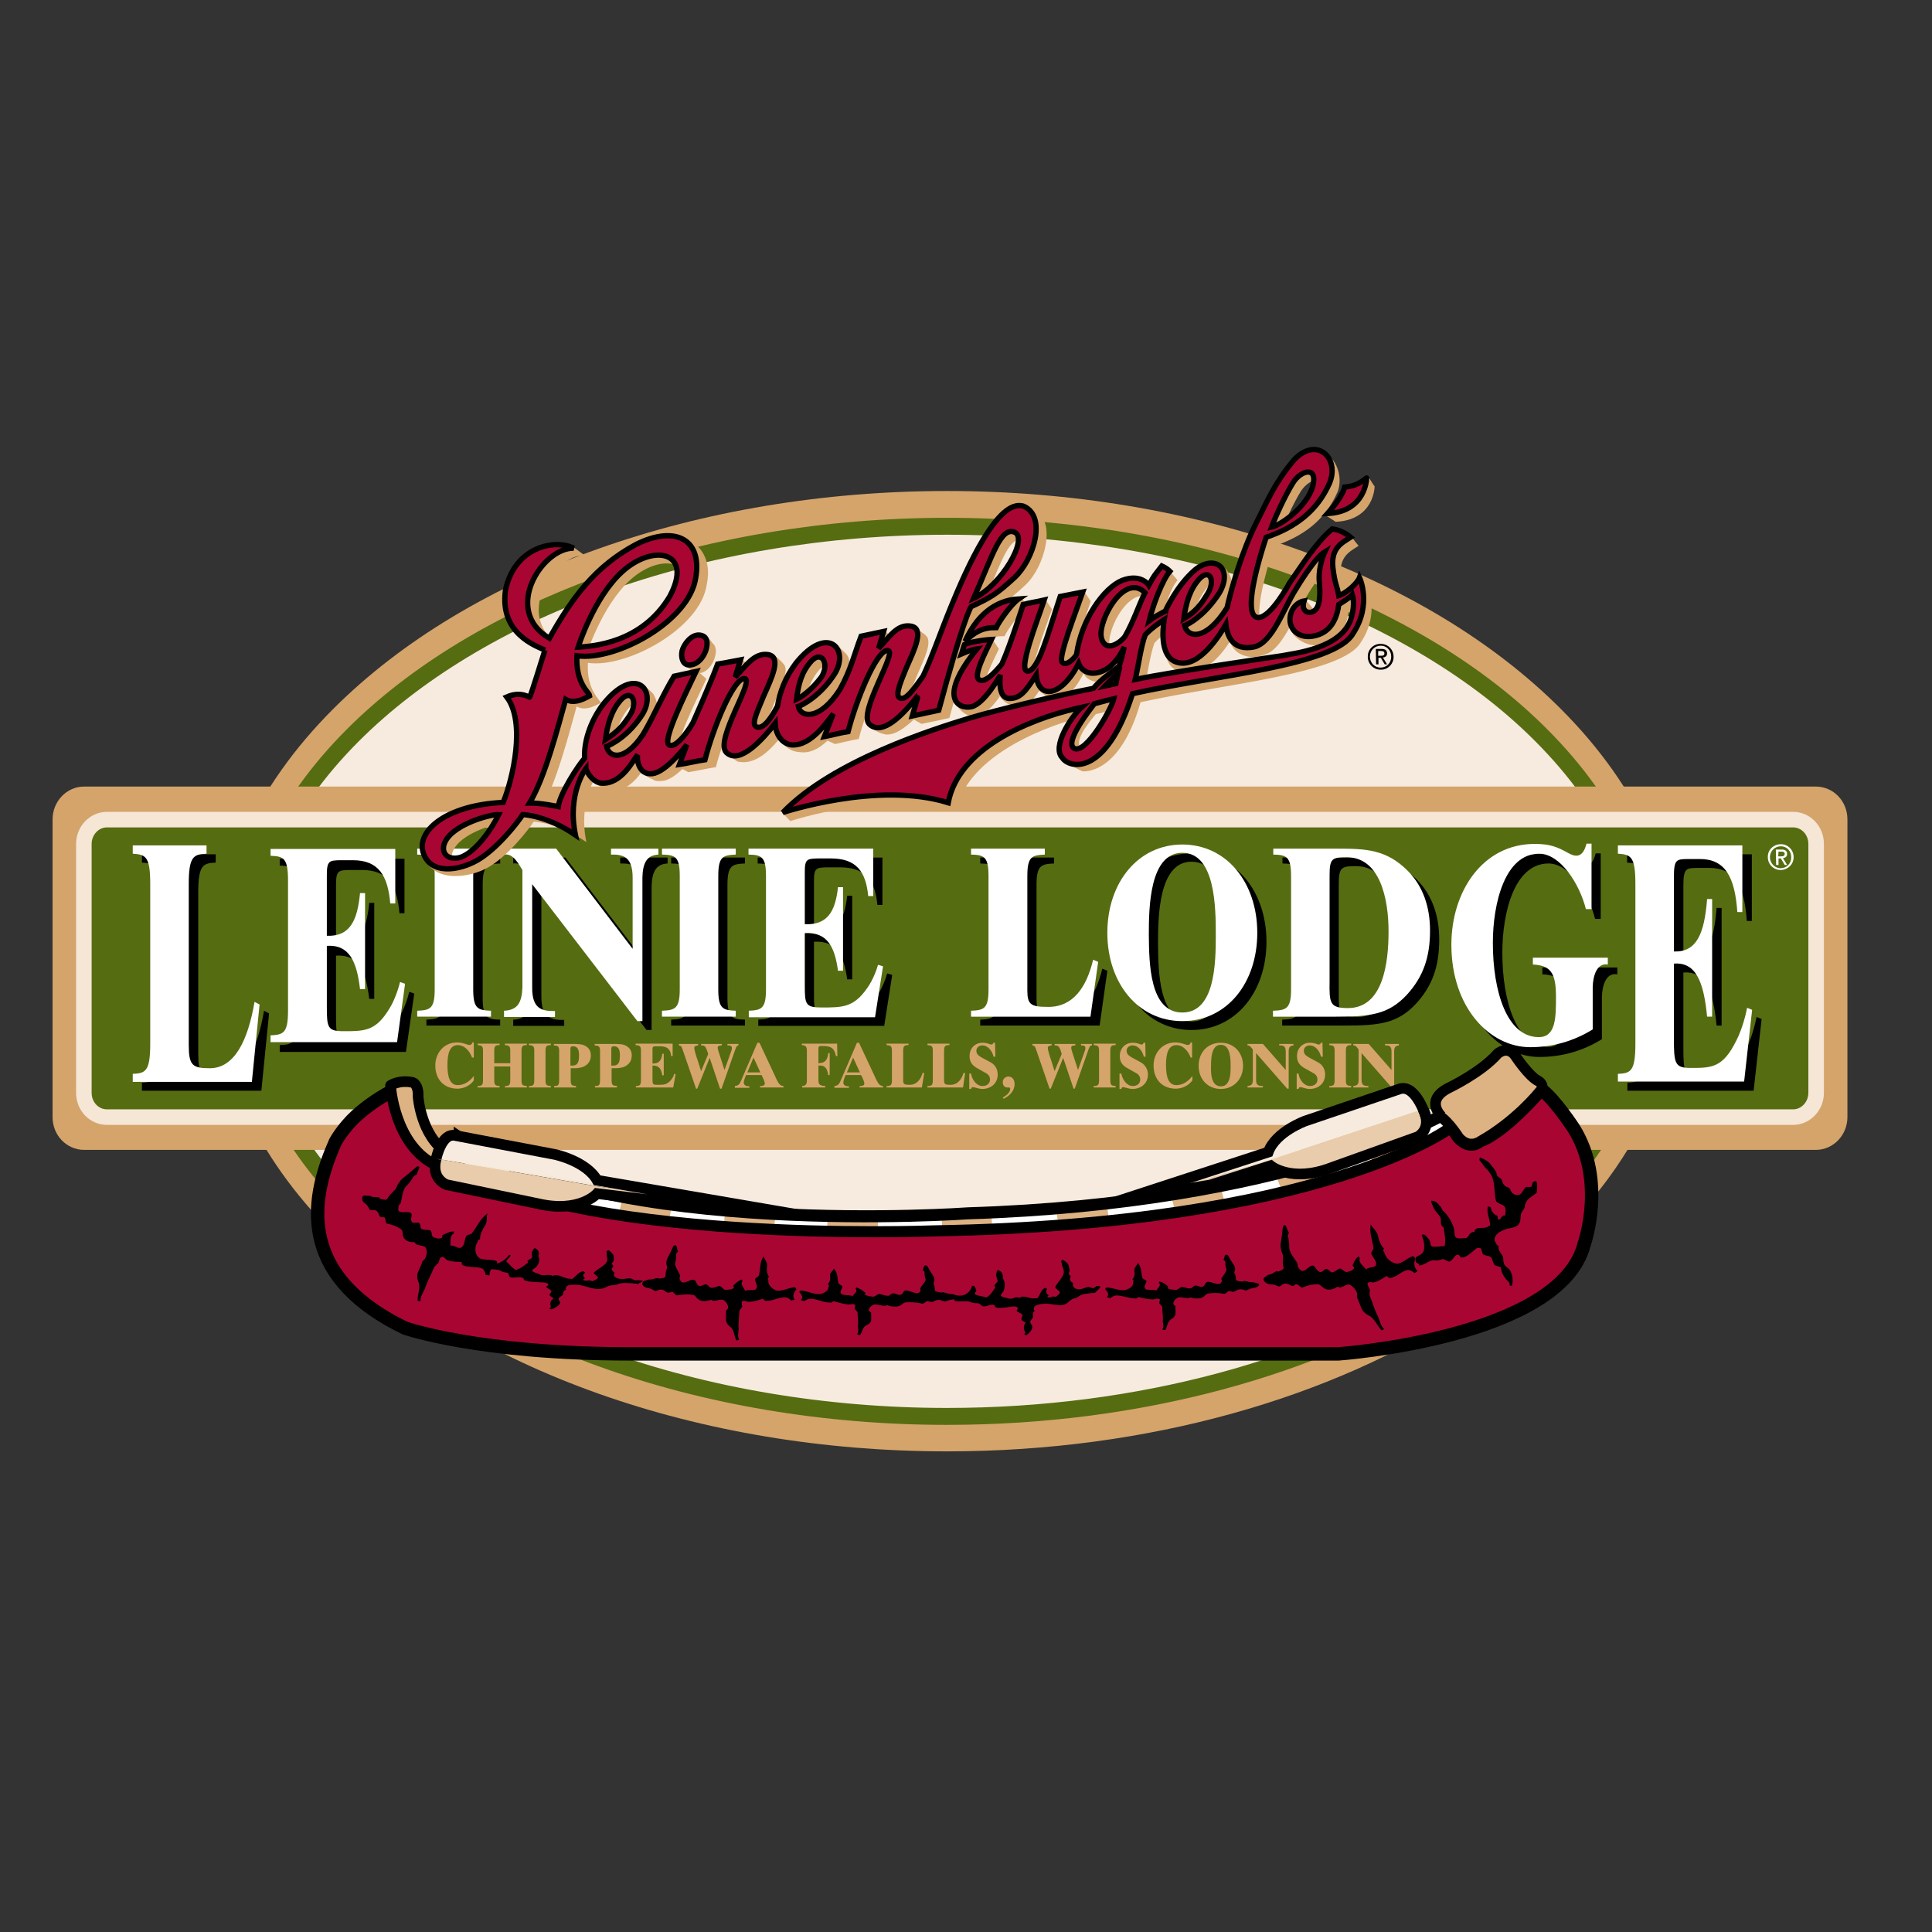 <?xml version="1.0" encoding="UTF-8"?> <svg xmlns="http://www.w3.org/2000/svg" xmlns:xlink="http://www.w3.org/1999/xlink" version="1.1" id="layer" x="0px" y="0px" viewBox="0 0 652 652" style="enable-background:new 0 0 652 652;" xml:space="preserve"><rect x="0" y="0" width="652" height="652" fill="#333333" stroke="none"/> <style type="text/css"> .st0{fill:#D4A46B;} .st1{fill:#F7EBDF;} .st2{fill:none;stroke:#566C11;stroke-width:5.715;} .st3{fill:none;stroke:#D4A46B;stroke-width:5.715;} .st4{fill:#566C11;} .st5{fill:none;stroke:#F5E6D6;stroke-width:5.248;} .st6{fill:#FFFFFF;} .st7{fill:#A90533;} .st8{fill:none;stroke:#000000;stroke-width:1.796;} .st9{fill:none;stroke:#000000;stroke-width:4.527;} .st10{fill:#DDB383;} .st11{fill:none;stroke:#000000;stroke-width:3.169;} .st12{fill:none;stroke:#000000;stroke-width:3.593;} .st13{fill:#E9CCAB;} .st14{fill:#F5E6D6;} </style> <g> <path class="st0" d="M72.2,327.8c0-31.6,13.9-62.2,40.3-88.6c46-46,123.4-73.5,207.1-73.5c83.7,0,161.1,27.5,207.1,73.5 c26.4,26.4,40.3,57,40.3,88.6c0,89.3-111,162-247.4,162c-83.7,0-161.1-27.5-207.1-73.5C86.2,390.1,72.2,359.4,72.2,327.8"></path> <path class="st1" d="M82.4,327.8c0-28.1,12.7-55.7,36.7-79.7c21-21,49.9-38.5,83.7-50.8c35.5-12.9,75.9-19.7,116.8-19.7 c40.9,0,81.4,6.8,116.8,19.7c33.8,12.3,62.8,29.8,83.7,50.8c24,24,36.7,51.6,36.7,79.7c0,82.8-106.4,150.2-237.3,150.2 c-40.9,0-81.3-6.8-116.8-19.7C169,446.1,140,428.5,119,407.5C95,383.5,82.4,356,82.4,327.8"></path> <path class="st2" d="M82.4,327.8c0-28.1,12.7-55.7,36.7-79.7c21-21,49.9-38.5,83.7-50.8c35.5-12.9,75.9-19.7,116.8-19.7 c40.9,0,81.4,6.8,116.8,19.7c33.8,12.3,62.8,29.8,83.7,50.8c24,24,36.7,51.6,36.7,79.7c0,82.8-106.4,150.2-237.3,150.2 c-40.9,0-81.3-6.8-116.8-19.7C169,446.1,140,428.5,119,407.5C95,383.5,82.4,356,82.4,327.8z"></path> <path class="st0" d="M36.2,377c-4.3,0-7.8-3.7-7.8-8.2v-84c0-4.6,3.5-8.2,7.8-8.2h568.9c4.3,0,7.8,3.7,7.8,8.2v84 c0,4.6-3.5,8.2-7.8,8.2H36.2z M612.8,385.2c4.3,0,7.8-3.7,7.8-8.2V276.5c0-4.6-3.5-8.2-7.8-8.2H28.4c-4.3,0-7.8,3.7-7.8,8.2V377 c0,4.6,3.5,8.2,7.8,8.2H612.8z"></path> </g> <g> <path class="st3" d="M36.2,377c-4.3,0-7.8-3.7-7.8-8.2v-84c0-4.6,3.5-8.2,7.8-8.2h568.9c4.3,0,7.8,3.7,7.8,8.2v84 c0,4.6-3.5,8.2-7.8,8.2H36.2z M612.8,385.2c4.3,0,7.8-3.7,7.8-8.2V276.5c0-4.6-3.5-8.2-7.8-8.2H28.4c-4.3,0-7.8,3.7-7.8,8.2V377 c0,4.6,3.5,8.2,7.8,8.2H612.8z"></path> </g> <g> <path class="st4" d="M605.1,377c4.3,0,7.8-3.7,7.8-8.2v-84c0-4.6-3.5-8.2-7.8-8.2H36.1c-4.3,0-7.8,3.7-7.8,8.2v84 c0,4.6,3.5,8.2,7.8,8.2H605.1z"></path> <path class="st5" d="M605.1,377c4.3,0,7.8-3.7,7.8-8.2v-84c0-4.6-3.5-8.2-7.8-8.2H36.1c-4.3,0-7.8,3.7-7.8,8.2v84 c0,4.6,3.5,8.2,7.8,8.2H605.1z"></path> <path class="st0" d="M159.8,356.9h-0.5c-0.7-2-2.4-4.2-4.8-4.2c-2.7,0-3.5,2.8-3.5,6.7c0,4,0.8,6.8,3.5,6.8c2.4,0,4.2-1.5,5.4-3.1 v1.5c-1.2,1.8-3.5,2.8-5.5,2.8c-4.7,0-7.5-3.3-7.5-7.8c0-4.4,3.1-7.9,7.5-7.8c1.1,0,2.1,0.3,3.3,0.7c0.8,0.3,1.5,0.2,1.7-0.7h0.5 V356.9z"></path> <path class="st0" d="M161.2,366.5c1.3,0,1.8-0.2,1.8-1.9v-10c0-1.7-0.5-1.8-1.8-1.9v-0.5h7.4v0.5c-1.3,0-1.8,0.2-1.8,1.9v4.2h5.4 v-4.2c0-1.7-0.5-1.8-1.8-1.9v-0.5h7.4v0.5c-1.3,0-1.8,0.2-1.8,1.9v10c0,1.7,0.5,1.8,1.8,1.9v0.5h-7.4v-0.5c1.3,0,1.8-0.2,1.8-1.9 v-4.7h-5.4v4.7c0,1.7,0.5,1.8,1.8,1.9v0.5h-7.4V366.5z"></path> <path class="st0" d="M178.5,366.5c1.3,0,1.8-0.2,1.8-1.9v-10c0-1.7-0.5-1.8-1.8-1.9v-0.5h7.4v0.5c-1.3,0-1.8,0.2-1.8,1.9v10 c0,1.7,0.5,1.8,1.8,1.9v0.5h-7.4V366.5z"></path> <path class="st0" d="M186.9,366.5c1.3,0,1.8-0.1,1.8-1.9v-9.9c0-1.7-0.5-1.8-1.8-1.9v-0.5h6.1c1.8,0,3.5,0,4.6,0.7 c1.2,0.7,1.8,1.7,1.8,3.2c0,1.8-0.9,2.9-2.1,3.6c-0.9,0.5-2.1,0.7-3.5,0.7h-1.2v4.1c0,1.7,0.5,1.8,1.8,1.9v0.5h-7.4V366.5z M192.5,359.6c2.5,0.2,2.9-1.1,2.9-3.4c0-1.5-0.2-3.1-2-3.1c-0.7,0-0.9,0.2-0.9,1V359.6z"></path> <path class="st0" d="M200.7,366.5c1.3,0,1.8-0.1,1.8-1.9v-9.9c0-1.7-0.5-1.8-1.8-1.9v-0.5h6.1c1.8,0,3.6,0,4.6,0.7 c1.2,0.7,1.8,1.7,1.8,3.2c0,1.8-0.9,2.9-2.1,3.6c-0.9,0.5-2.1,0.7-3.5,0.7h-1.2v4.1c0,1.7,0.5,1.8,1.8,1.9v0.5h-7.4V366.5z M206.3,359.6c2.5,0.2,2.9-1.1,2.9-3.4c0-1.5-0.2-3.1-2-3.1c-0.7,0-0.9,0.2-0.9,1V359.6z"></path> <path class="st0" d="M214.5,366.5c1.3,0,1.8-0.2,1.8-1.9v-10c0-1.7-0.5-1.8-1.8-1.9v-0.5H227v4.2h-0.5c-0.2-2.2-1.2-3.3-3.7-3.3 h-1.3c-1,0-1.3,0-1.3,1.1v4.7c2.2,0.1,3.1-1.1,3.3-3.3h0.5v7.3h-0.5c-0.3-2.1-1.1-3.4-3.3-3.3v4.7c0,1.6,0.1,1.8,1.7,1.8 c2.1,0,3.2,0,4.6-1.7c0.6-0.7,1-1.7,1-2l0.5,0.1l-0.8,4.5h-12.6V366.5z"></path> <path class="st0" d="M249.3,352.8c-0.7,0-0.9,0.7-1.1,1.2l-4.7,13.4H243l-3.5-10.4l-4.2,10.4h-0.4l-4.4-12.8 c-0.2-0.6-0.4-1.1-0.5-1.3c-0.2-0.3-0.4-0.4-0.9-0.5v-0.5h6.5v0.5c-0.5,0-1.3,0.2-1.3,0.8c0,0.8,0.8,3.3,1.1,4.1l1.2,3.8l2.4-5.8 c-0.2-0.7-0.6-1.8-0.9-2.3c-0.4-0.6-1-0.6-1.5-0.6v-0.5h7v0.5c-0.3,0-1.4,0-1.4,0.7c0,0.5,0.2,1,0.3,1.4l2,6.2h0l2.1-5.9 c0.2-0.5,0.4-1,0.4-1.5c0-0.9-0.8-0.9-1.5-0.9v-0.5h3.7V352.8z"></path> <path class="st0" d="M248.1,366.5c1.5-0.2,1.6-1,2.3-2.5l5.2-12.1h0.7l5.1,10.9c0.4,0.9,0.8,1.8,1.3,2.6c0.4,0.7,1,1.1,1.7,1.1v0.5 h-7.9v-0.5c0.3,0,0.7,0,1-0.1c0.4-0.1,0.6-0.4,0.6-0.8c0-0.5-0.6-1.8-0.8-2.2l-0.3-0.6h-5.2c-0.3,0.6-0.8,1.9-0.8,2.5 c0,1.1,1,1.3,1.9,1.3v0.5h-4.9V366.5z M256.6,361.9l-2.3-5l-2.1,5H256.6z"></path> <path class="st0" d="M270.6,366.5c1.1,0,1.7-0.4,1.7-1.9v-10c0-1.7-0.7-1.8-1.7-1.9v-0.5h11.9l0.1,4.2h-0.5 c-0.5-2.7-1.7-3.4-4.4-3.4H277c-0.7,0-0.8,0.3-0.8,1v4.8c2.2,0,3.1-1.1,3.3-3.4h0.5v7.4h-0.5c-0.3-2.1-1-3.4-3.3-3.2v5 c0,1.5,0.6,1.8,2.3,1.9v0.5h-7.8V366.5z"></path> <path class="st0" d="M281.7,366.5c1.5-0.2,1.6-1,2.3-2.5l5.2-12.1h0.7l5.1,10.9c0.4,0.9,0.8,1.8,1.3,2.6c0.4,0.7,1,1.1,1.7,1.1v0.5 h-7.9v-0.5c0.3,0,0.7,0,1-0.1c0.4-0.1,0.6-0.4,0.6-0.8c0-0.5-0.6-1.8-0.8-2.2l-0.3-0.6h-5.2c-0.3,0.6-0.8,1.9-0.8,2.5 c0,1.1,1,1.3,1.9,1.3v0.5h-4.9V366.5z M290.2,361.9l-2.3-5l-2.1,5H290.2z"></path> <path class="st0" d="M299.2,366.5c1.3,0,1.8-0.2,1.8-1.9v-10c0-1.7-0.5-1.8-1.8-1.9v-0.5h7.4v0.5c-1.3,0-1.8,0.2-1.8,1.9v10 c0,1.3,0.4,1.5,2.1,1.5c2.5,0,3.8-1.8,4.5-4.1l0.5,0.2l-0.8,4.8h-11.9V366.5z"></path> <path class="st0" d="M313,366.5c1.3,0,1.8-0.2,1.8-1.9v-10c0-1.7-0.5-1.8-1.8-1.9v-0.5h7.4v0.5c-1.3,0-1.8,0.2-1.8,1.9v10 c0,1.3,0.4,1.5,2.1,1.5c2.5,0,3.8-1.8,4.5-4.1l0.5,0.2L325,367h-12V366.5z"></path> <path class="st0" d="M327.1,362.3h0.6c0.3,2,1.8,4.2,3.9,4.2c1.4,0,2.5-0.8,2.5-2.2c0-1.3-0.9-2-2-2.5l-2.3-1.3 c-1.8-1-2.6-2.2-2.6-4.1c0-2.6,1.8-4.5,4.4-4.5c0.5,0,1.5,0.1,2.2,0.4c0.2,0.1,0.5,0.2,0.7,0.2c0.4,0,0.7-0.2,0.7-0.6h0.6l0.1,4.7 h-0.6c-0.4-1.8-1.8-3.8-3.8-3.8c-1.1,0-2,0.7-2,1.8c0,1.3,1,1.8,2,2.4l2.6,1.4c1.8,0.9,2.6,2.5,2.6,4.2c0,2.9-2.1,4.8-5.1,4.9 c-1.4,0-2.6-0.6-3.2-0.6c-0.5,0-0.6,0.2-0.7,0.6h-0.6L327.1,362.3z"></path> <path class="st0" d="M338.4,370.4c0.9-0.5,2.5-1.6,2.5-2.8c0-0.6-0.1-0.6-0.6-0.6c-1.1,0.1-1.9-0.5-1.9-1.8c0-1.1,0.9-1.9,1.9-1.9 c1.4,0,2.1,1.2,2.1,2.5c0,2.4-1.7,4-3.7,5L338.4,370.4z"></path> <path class="st0" d="M368.5,352.8c-0.7,0-0.9,0.7-1.1,1.2l-4.7,13.4h-0.4l-3.5-10.4l-4.2,10.4h-0.4l-4.4-12.8 c-0.2-0.6-0.4-1.1-0.5-1.3c-0.2-0.3-0.4-0.4-0.9-0.5v-0.5h6.5v0.5c-0.5,0-1.3,0.2-1.3,0.8c0,0.8,0.8,3.3,1.1,4.1l1.2,3.8l2.4-5.8 c-0.2-0.7-0.5-1.8-0.9-2.3c-0.4-0.6-1-0.6-1.5-0.6v-0.5h7v0.5c-0.3,0-1.4,0-1.4,0.7c0,0.5,0.2,1,0.3,1.4l2,6.2h0l2.1-5.9 c0.2-0.5,0.4-1,0.4-1.5c0-0.9-0.8-0.9-1.5-0.9v-0.5h3.7V352.8z"></path> <path class="st0" d="M369.1,366.5c1.3,0,1.8-0.2,1.8-1.9v-10c0-1.7-0.5-1.8-1.8-1.9v-0.5h7.4v0.5c-1.3,0-1.8,0.2-1.8,1.9v10 c0,1.7,0.5,1.8,1.8,1.9v0.5h-7.4V366.5z"></path> <path class="st0" d="M377.8,362.3h0.6c0.4,2,1.8,4.2,3.9,4.2c1.4,0,2.5-0.8,2.5-2.2c0-1.3-0.9-2-2-2.5l-2.3-1.3 c-1.8-1-2.6-2.2-2.6-4.1c0-2.6,1.8-4.5,4.4-4.5c0.5,0,1.5,0.1,2.2,0.4c0.2,0.1,0.5,0.2,0.7,0.2c0.4,0,0.7-0.2,0.7-0.6h0.6l0.1,4.7 H386c-0.4-1.8-1.8-3.8-3.8-3.8c-1.1,0-2,0.7-2,1.8c0,1.3,1,1.8,2,2.4l2.6,1.4c1.7,0.9,2.6,2.5,2.6,4.2c0,2.9-2.1,4.8-5.1,4.9 c-1.4,0-2.6-0.6-3.2-0.6c-0.5,0-0.6,0.2-0.7,0.6h-0.6L377.8,362.3z"></path> <path class="st0" d="M402.3,356.9h-0.5c-0.7-2-2.4-4.2-4.8-4.2c-2.7,0-3.5,2.8-3.5,6.7c0,4,0.8,6.8,3.5,6.8c2.4,0,4.2-1.5,5.4-3.1 v1.5c-1.3,1.8-3.5,2.8-5.6,2.8c-4.7,0-7.5-3.3-7.5-7.8c0-4.4,3.1-7.9,7.5-7.8c1.1,0,2.1,0.3,3.3,0.7c0.8,0.3,1.5,0.2,1.7-0.7h0.5 V356.9z"></path> <path class="st0" d="M412,351.9c4.4,0,7.5,3.3,7.5,7.8c0,4.4-3.1,7.8-7.5,7.8c-4.4,0-7.5-3.3-7.5-7.8 C404.5,355.2,407.5,351.9,412,351.9 M412,366.6c3.3,0,3.3-4.4,3.3-6.8c0-2.3,0-7.2-3.3-7.2c-3.3,0-3.3,4.9-3.3,7.2 C408.6,362.2,408.7,366.6,412,366.6"></path> <path class="st0" d="M421,366.5c1.4-0.1,1.8-0.7,1.8-2v-10.3c-0.5-0.6-1-1.5-1.8-1.4v-0.5h5.2l7.7,8.8v-6.3c0-1.8-0.9-2.1-2.2-2 v-0.5h4.8v0.5c-1.2,0.1-1.6,0.7-1.6,2v12.6h-0.5l-10.5-12v9.1c0,1.8,0.9,2,2.3,2v0.5H421V366.5z"></path> <path class="st0" d="M437.6,362.3h0.6c0.3,2,1.8,4.2,3.9,4.2c1.4,0,2.5-0.8,2.5-2.2c0-1.3-0.9-2-2-2.5l-2.3-1.3 c-1.8-1-2.6-2.2-2.6-4.1c0-2.6,1.8-4.5,4.4-4.5c0.5,0,1.5,0.1,2.2,0.4c0.2,0.1,0.5,0.2,0.7,0.2c0.4,0,0.7-0.2,0.7-0.6h0.6l0.1,4.7 h-0.6c-0.4-1.8-1.8-3.8-3.8-3.8c-1.1,0-2,0.7-2,1.8c0,1.3,1,1.8,2,2.4l2.6,1.4c1.8,0.9,2.6,2.5,2.6,4.2c0,2.9-2.1,4.8-5.1,4.9 c-1.4,0-2.6-0.6-3.2-0.6c-0.5,0-0.6,0.2-0.7,0.6h-0.6L437.6,362.3z"></path> <path class="st0" d="M448.6,366.5c1.3,0,1.8-0.2,1.8-1.9v-10c0-1.7-0.5-1.8-1.8-1.9v-0.5h7.4v0.5c-1.3,0-1.8,0.2-1.8,1.9v10 c0,1.7,0.5,1.8,1.8,1.9v0.5h-7.4V366.5z"></path> <path class="st0" d="M456.7,366.5c1.4-0.1,1.8-0.7,1.8-2v-10.3c-0.5-0.6-0.9-1.5-1.8-1.4v-0.5h5.2l7.7,8.8v-6.3 c0-1.8-0.9-2.1-2.2-2v-0.5h4.7v0.5c-1.2,0.1-1.6,0.7-1.6,2v12.6h-0.5l-10.5-12v9.1c0,1.8,0.9,2,2.3,2v0.5h-5.1V366.5z"></path> <path d="M47.9,365.4c4.3-0.2,5.9-0.8,5.9-10.2v-53.9c0-9.4-1.6-9.9-5.9-10.2v-2.8h24.9v2.8c-4.3,0.2-5.9,0.8-5.9,10.2v54.3 c0,6.9,1.2,7.9,7.1,7.9c8.4,0,12.9-9.5,15.1-22.4l1.7,0.9l-2.6,26.1H47.9V365.4z"></path> <path d="M143.9,344.1c4.3-0.2,5.9-0.6,5.9-7.2v-38.3c0-6.6-1.6-7.1-5.9-7.2v-2h24.9v2c-4.3,0.2-5.9,0.6-5.9,7.2v38.3 c0,6.6,1.6,7.1,5.9,7.2v2h-24.9V344.1z"></path> <path d="M173.2,344.1c4.6-0.2,6-2.8,6.2-7.8v-39.7c-1.5-2.4-3.2-5.7-6.2-5.2v-2h17.6l25.8,33.8v-24c0-6.9-3-7.9-7.3-7.8v-2h16v2 c-3.9,0.2-5.3,2.8-5.4,7.8v48.4h-1.7l-35.5-46.2v35c0,6.9,3.1,7.9,7.7,7.8v2h-17.2V344.1z"></path> <path d="M226.5,344.1c4.3-0.2,5.9-0.6,5.9-7.2v-38.3c0-6.6-1.6-7.1-5.9-7.2v-2h24.9v2c-4.3,0.2-5.9,0.6-5.9,7.2v38.3 c0,6.6,1.6,7.1,5.9,7.2v2h-24.9V344.1z"></path> <path d="M255.7,344.1c4.3-0.2,5.9-0.6,5.9-7.2v-38.3c0-6.6-1.6-7.1-5.9-7.2v-2h42.1v16h-1.7c-0.8-8.4-4.1-12.7-12.6-12.7H279 c-3.4,0.1-4.3,0.2-4.3,4.3v17.9c7.6,0.3,10.3-4.2,11.2-12.6h1.7v28.2h-1.7c-1.1-8.1-3.6-13.1-11.2-12.7v18c0,6,0.3,7.1,5.6,7.1 c7.2,0,10.9,0,15.5-6.6c2-2.8,3.3-6.6,3.6-7.8l1.7,0.5l-2.7,17.2h-42.5V344.1z"></path> <path d="M330.8,344.1c4.3-0.2,5.9-0.6,5.9-7.2v-38.3c0-6.6-1.6-7.1-5.9-7.2v-2h24.9v2c-4.3,0.2-5.9,0.6-5.9,7.2v38.6 c0,4.9,1.2,5.6,7.1,5.6c8.4,0,12.9-6.7,15.1-15.9l1.7,0.7l-2.6,18.5h-40.3V344.1z"></path> <path d="M402.1,288c14.9,0,25.3,12.8,25.3,29.8s-10.4,29.8-25.3,29.8c-14.9,0-25.3-12.8-25.3-29.8S387.2,288,402.1,288 M402.1,344.7c11.1,0,11.3-16.8,11.3-26.2c0-9-0.1-27.7-11.3-27.7c-11.1,0-11.3,18.6-11.3,27.7C390.9,327.9,391,344.7,402.1,344.7"></path> <path d="M432.8,344.1c4.3-0.2,6-0.6,6-7.2v-38.3c0-6.6-1.6-7.1-6-7.2v-2h21.6c9.6,0,16.6,0.2,23.9,7.6c5.1,5.2,7.4,12.2,7.4,20 c0,9-2.2,15.6-7.9,21.8c-6.2,6.6-12.3,7.3-24.1,7.3h-21V344.1z M451.8,334.1c-0.1,7.4,0,9.1,6.2,9.1c11.8,0,13.7-15,13.7-25.9 c0-10.8-2.8-25-14.1-25c-4.9,0-5.8,0.4-5.8,6V334.1z"></path> <path d="M549.1,365.4c4.3-0.2,5.9-0.8,5.9-10.2v-53.9c0-9.4-1.6-9.9-5.9-10.2v-2.8h42.1v22.5h-1.7c-0.8-11.8-4.1-17.9-12.6-17.9 h-4.5c-3.4,0.1-4.3,0.2-4.3,6v25.2c7.6,0.3,10.3-5.9,11.2-17.7h1.7v39.7h-1.7c-1.1-11.4-3.6-18.5-11.2-17.9v25.3 c0,8.4,0.3,9.9,5.6,9.9c7.2,0,10.9,0,15.5-9.2c2-3.9,3.3-9.3,3.6-11l1.7,0.7l-2.7,24.2h-42.6V365.4z"></path> <path d="M94.4,352.7c4.3-0.2,5.9-0.7,5.9-8.3v-44c0-7.6-1.6-8.1-5.9-8.3v-2.3h42.1v18.4h-1.7c-0.8-9.6-4.1-14.6-12.6-14.6h-4.5 c-3.4,0.1-4.3,0.2-4.3,4.9v20.6c7.6,0.3,10.3-4.8,11.2-14.4h1.7v32.4h-1.7c-1.1-9.3-3.6-15.1-11.2-14.6v20.7c0,6.9,0.3,8.1,5.6,8.1 c7.2,0,10.9,0,15.5-7.6c2-3.2,3.3-7.5,3.6-9l1.7,0.6L137,355H94.4V352.7z"></path> <path d="M545.7,328.8c-3.6-0.6-5,3.6-5.1,7.6v14.3c-6.6,4.1-13.8,6-21.1,6c-13.7,0-26.6-13.4-26.6-34.6c0-17.9,10.5-34,28.1-34 c5.2,0,7.6,1,11.2,3c2.3,1.3,5,2.1,6.3-3.1h1.7v22.1h-1.9c-2.2-8.7-8.7-18.7-15.7-18.7c-11.6,0-15.6,16.7-15.6,30.1 c0,16.3,4.7,31.8,15.5,31.8c5.8,0,5.8-6.7,5.8-13.7c0-8.1-1.9-10.5-7.8-10.8v-2.3h25.3V328.8z"></path> <path class="st6" d="M44.8,362.4c4.3-0.2,5.9-0.8,5.9-10.2v-53.9c0-9.4-1.6-9.9-5.9-10.2v-2.8h24.9v2.8c-4.3,0.2-6,0.8-6,10.2v54.3 c0,6.9,1.2,7.9,7.1,7.9c8.4,0,12.9-9.5,15.1-22.4l1.7,0.9l-2.6,26.1H44.8V362.4z"></path> <path class="st6" d="M91.3,349.4c4.3-0.2,5.9-0.7,5.9-8.3v-44c0-7.7-1.6-8.1-5.9-8.3v-2.3h42.1v18.4h-1.7 c-0.8-9.6-4.1-14.6-12.6-14.6h-4.5c-3.4,0.1-4.3,0.2-4.3,4.9v20.6c7.6,0.3,10.3-4.8,11.2-14.4h1.7v32.4h-1.7 c-1.1-9.3-3.6-15.1-11.2-14.6v20.7c0,6.9,0.3,8.1,5.6,8.1c7.2,0,10.9,0,15.5-7.6c2-3.2,3.3-7.6,3.6-9l1.7,0.6l-2.7,19.7H91.3V349.4 z"></path> <path class="st6" d="M140.8,341.1c4.3-0.2,5.9-0.6,5.9-7.2v-38.3c0-6.6-1.6-7.1-5.9-7.2v-2h24.9v2c-4.3,0.2-6,0.6-6,7.2v38.3 c0,6.6,1.6,7,6,7.2v2h-24.9V341.1z"></path> <path class="st6" d="M170.1,341.1c4.6-0.2,6-2.8,6.2-7.8v-39.7c-1.5-2.4-3.2-5.7-6.2-5.2v-2h17.6l25.8,33.8v-24 c0-6.9-3-7.9-7.3-7.8v-2h16v2c-3.9,0.2-5.3,2.8-5.4,7.8v48.4h-1.7l-35.5-46.2v35c0,6.9,3.1,7.9,7.7,7.8v2h-17.2V341.1z"></path> <path class="st6" d="M223.4,341.1c4.3-0.2,6-0.6,6-7.2v-38.3c0-6.6-1.6-7.1-6-7.2v-2h24.9v2c-4.3,0.2-5.9,0.6-5.9,7.2v38.3 c0,6.6,1.6,7,5.9,7.2v2h-24.9V341.1z"></path> <path class="st6" d="M252.6,341.1c4.3-0.2,5.9-0.6,5.9-7.2v-38.3c0-6.6-1.6-7.1-5.9-7.2v-2h42.1v16H293 c-0.8-8.4-4.1-12.7-12.6-12.7h-4.5c-3.4,0.1-4.3,0.2-4.3,4.3v17.9c7.6,0.3,10.3-4.2,11.2-12.5h1.7v28.2h-1.7 c-1.1-8.1-3.6-13.1-11.2-12.7v18c0,6,0.3,7.1,5.6,7.1c7.2,0,10.9,0,15.5-6.6c2-2.8,3.3-6.6,3.6-7.8l1.7,0.5l-2.7,17.2h-42.6V341.1z "></path> <path class="st6" d="M327.7,341.1c4.3-0.2,5.9-0.6,5.9-7.2v-38.3c0-6.6-1.6-7.1-5.9-7.2v-2h24.9v2c-4.3,0.2-5.9,0.6-5.9,7.2v38.6 c0,4.9,1.2,5.6,7.1,5.6c8.4,0,12.9-6.7,15.1-15.9l1.7,0.7l-2.6,18.5h-40.3V341.1z"></path> <path class="st6" d="M399,285c14.9,0,25.3,12.8,25.3,29.8S414,344.6,399,344.6c-14.9,0-25.3-12.8-25.3-29.8S384.1,285,399,285 M399,341.7c11.1,0,11.3-16.8,11.3-26.2c0-9-0.1-27.7-11.3-27.7c-11.1,0-11.3,18.6-11.3,27.7C387.8,324.9,387.9,341.7,399,341.7"></path> <path class="st6" d="M429.7,341.1c4.3-0.2,6-0.6,6-7.2v-38.3c0-6.6-1.6-7.1-6-7.2v-2h21.6c9.6,0,16.6,0.2,23.9,7.6 c5.1,5.2,7.4,12.2,7.4,20c0,8.9-2.2,15.6-7.9,21.8c-6.2,6.6-12.3,7.3-24.1,7.3h-21V341.1z M448.7,331.1c-0.1,7.4,0,9.1,6.2,9.1 c11.8,0,13.7-15,13.7-25.9c0-10.8-2.8-25-14.1-25c-4.9,0-5.8,0.4-5.8,6V331.1z"></path> <path class="st6" d="M542.6,325.5c-3.6-0.6-5,3.6-5.1,7.6v14.3c-6.6,4.1-13.8,6-21.1,6c-13.7,0-26.6-13.4-26.6-34.6 c0-17.9,10.5-34,28.1-34c5.2,0,7.6,1,11.2,3c2.3,1.3,5,2.1,6.3-3.1h1.7v22.1h-1.9c-2.2-8.7-8.7-18.7-15.8-18.7 c-11.5,0-15.6,16.7-15.6,30.1c0,16.3,4.7,31.8,15.5,31.8c5.8,0,5.8-6.7,5.8-13.7c0-8.1-1.9-10.5-7.8-10.8v-2.3h25.3V325.5z"></path> <path class="st6" d="M546,362.4c4.3-0.2,5.9-0.8,5.9-10.2v-53.9c0-9.4-1.6-9.9-5.9-10.2v-2.8H588v22.5h-1.7 c-0.8-11.8-4.1-17.9-12.6-17.9h-4.5c-3.4,0.1-4.3,0.2-4.3,6v25.2c7.6,0.3,10.3-5.9,11.2-17.7h1.7v39.7h-1.7 c-1.1-11.4-3.6-18.5-11.2-17.9v25.3c0,8.4,0.3,9.9,5.6,9.9c7.2,0,10.9,0,15.5-9.3c2-3.9,3.3-9.2,3.6-11l1.7,0.7l-2.7,24.2H546 V362.4z"></path> <path d="M466,217.3c2.4,0,4.3,1.9,4.3,4.4c0,2.5-2.1,4.4-4.4,4.3c-2.4,0-4.4-2-4.3-4.5C461.6,219.1,463.6,217.2,466,217.3 M465.9,225.3c2,0,3.6-1.5,3.6-3.7c0-2.1-1.5-3.7-3.5-3.7c-2,0-3.6,1.5-3.7,3.6C462.3,223.7,463.9,225.3,465.9,225.3 M464.3,219 l2,0c1.2,0,1.8,0.5,1.8,1.5c0,0.9-0.6,1.3-1.4,1.4l1.4,2.3l-0.8,0l-1.3-2.2l-0.8,0l0,2.2l-0.8,0L464.3,219z M465.1,221.3l0.8,0 c0.7,0,1.3,0,1.3-0.8c0-0.7-0.6-0.8-1.1-0.8l-1,0L465.1,221.3z"></path> <path class="st6" d="M601,284.9c2.4,0,4.3,1.9,4.3,4.4c0,2.5-2.1,4.3-4.4,4.3c-2.4,0-4.4-2-4.3-4.5 C596.6,286.7,598.6,284.9,601,284.9 M600.9,293c2,0,3.6-1.5,3.6-3.7c0-2.1-1.5-3.7-3.5-3.7c-2,0-3.6,1.5-3.7,3.6 C597.3,291.3,598.9,293,600.9,293 M599.3,286.7l2,0c1.2,0,1.8,0.5,1.8,1.5c0,0.9-0.6,1.3-1.4,1.4l1.4,2.3l-0.8,0l-1.3-2.2l-0.8,0 l0,2.2l-0.8,0L599.3,286.7z M600.1,289l0.8,0c0.7,0,1.3,0,1.4-0.8c0-0.7-0.6-0.8-1.1-0.8l-1,0L600.1,289z"></path> </g> <g> <path class="st0" d="M366.8,253.4c-0.8,0.1,9.3-10.7,10.1-14.1c-2.7,0.6-5.1,1.3-7.1,1.7C368.7,242.5,359.8,252.1,366.8,253.4 M373.2,231.8l3.7-0.7c0.3-1.5,0.3-1.7,0.7-3.3C375.3,229.6,374.9,229.9,373.2,231.8 M325.7,216.3c2.1-9.2,11.2-14,19.2-14.6 c0.1,0,1.5,3.3,1.7,3.3c-2.5,1.7-6.7,7.7-7.6,9.7c-4.4-0.1-7.1,1.3-10.6,4.6C328.5,219,325.6,216.5,325.7,216.3 M450.7,176.1 c0.1-0.1-3.7-2.3-3.6-2.4c4.9-5.6,9.4-6.5,9.4-6.5c2.3-0.3,2.2-4.4,5-6.6c0.1-0.1,2.3,3.6,2.4,3.5 C463.9,164.1,463.9,175.5,450.7,176.1 M374.5,218.1c1.5,5.6,3.5-0.9,8-0.6c3-5.3,4.5-10.2,6.7-14.7 C382.1,195.8,373.1,212.5,374.5,218.1 M402.9,208c-0.3,1.2-1.9,0.5-2,1.8c4.1-2.5,6-3.8,8.4-7.7c1.1-1.7,2.4-2.2,2.3-3.4 c-0.2-2-1.8-2.9-4-0.6C405.1,200.8,403.7,204.3,402.9,208 M439,165.8c-2.6,4.2-5.9,11.4-7.2,15c-2.1-2.8,11.9-6.9,13.9-13.7 C447.6,159.9,441.8,161.4,439,165.8 M402.8,226.1c-1.6-0.1-7.7,2.9-9.6-5.7c0,0,2.5-7,2.8-8.5c0,0-4.1,2.5-6.4,5.1 c-1.5,3.9-2.4,11.1-3.4,15.1c13.1-2.7,46.6-9.3,46.6-9.3c3.7-0.8,22.5-1.5,25.4-12.3c1.3-4.5,1.4-7,1.4-7c-0.6,0.9-4.6,3.3-4.6,3.3 c-0.8,6.3-3.8,9.7-8.3,10.6c-3.5,1.6-10.5-1.2-11.4-5.8c-0.2-2,3.7-8.1,5.4-9.1c0.1,0.1,2.9,3.5,2.9,3.5c-1,3.1,0.5,4,2.4,3.4 c2.2-0.7,2.9-3.8,2.5-9.5c-0.5-4,1.3-10,1.3-10c-3.5,2.1-9.1,11.8-9.1,11.8c-4.3,6.7-8,17.8-14.2,19.3c-4.2,1.8-10.2,0.2-11.4-4.6 c-0.5-1.1,2-1.4,1.9-2.7C415.2,216,409.8,226.3,402.8,226.1 M233,222.4c0.6-2.2,1.9-8.2,4.6-8.1c0.4,0,2.6,2.1,2.7,2.6 c1.7,1.3,1.5,3.5,0.7,5.7c-1.1,2.8-3.3,4.8-5.8,4.6C233.2,227,226.6,220.9,233,222.4 M333.1,200.8c-0.5,1.3-2.6,0.9-3.2,2.3 c4.4-2,10.3-4.9,13.2-9.4c3.3-5.1,4.7-10.1,2.1-11.2C340.9,180.7,338.3,188.5,333.1,200.8 M272.1,235.3c-0.2,1.1-1.4,0.4-1.6,1.6 c1.6-0.7,4.5-1.6,7.8-6c1.1-1.7,3-2.9,2.7-4.2c-0.4-2.1-2.2-3-4.4-0.8C274.1,228.7,272.9,231.8,272.1,235.3 M154.1,285.2 c-3.6,4.4-0.9,8.4,4.2,6.8c5.1-1.9,10.3-9.2,12.8-14.4C168.5,277.6,158.3,280.2,154.1,285.2 M207.7,248.6c-0.3,1.2-2.4,0.8-2.6,2.1 c4.2-2.8,5.8-3.2,8.2-6.9c1.2-1.9,3.5-3.5,3.1-4.8c-0.5-1.7-2.1-2.3-4.1-0.2C209.9,241.6,208.5,245,207.7,248.6 M187.6,221.8 c-2.9-1.3-15.4-5.5-13.3-20.3c3-14.2,12.8-19.5,19.3-16.8c0.2,0.1,3.5,2.6,3.7,2.7c-10.6-0.2-24.1,21-8.2,30.4 c7.8-13.9,15.5-24.3,29.3-31.7c6.2-3.1,8.3-4.8,8.3-4.8c0.3,0.1,3.6-0.9,8.4,2.8c0,0,5.4,3.9,3.4,13.2 c-2.1,14.8-27.1,28.3-40.1,26.4c-0.5,9.4,4.2,12.4,4.3,13.5c-3,1.7-5.7,2.6-8.1,1.2c-2.5,8.9-6.9,26.3-12.2,35 c3.6-0.1,9.7,1.2,9.7,1.2c0.6-4.5,4.8-14.5,6.9-16.8c0-0.1,2,0.6,2,0.5c-0.3-5.3,0.9-14.2,5.5-20.3c2.8-3.5,4.6-4.7,6.8-5.6 c0.7-0.3,1.4-1.5,2-1.6c2.3,0.4,4.7,2.8,5.1,3.3c1.4,2.2,2.3,5.5,0.1,9.2c-4.9,7.7-10,11.3-11.3,11.9c0.7,3.8,6.5,1.3,11.5-5.1 c0.5-0.7-0.5,0.9,0,0c3.8-6.5,10.9-17.9,14.5-23.8l3.2,2.8c-3.5,7.3-11.1,22.7-9.3,24.6c-3.2,0.2,6.2-3.6,8.3-7.4l12.7-23.9 c0,0,1.5,1.1,3.3,2.7l0.4,2.8c2.4-2.6,3.6-4.2,5.7-4.7c0.9-0.2-1.2-2.9,0.2-2.7c1.6,0,4.2,3,4.6,3.4c2.3,2.1-0.7,8.1-3,13.4 c-2.5,6.1-4.4,9.9-2.1,10.5c2.4,0.5-5.3,0.8,5.7-7c0.4-2.3,1.3-4.8,2.6-7.3c1.3-2.4,1.9-6.5,3.7-8.8c3.5-4.4,7.6-4.8,10.1-5.3 c0.3-0.1-1.1-2.5-1.1-2.5c0.3,0,2.2,0.4,4.7,3.1c0,0,0.3,0.3,0.5,0.5c1.8,1.8,2.1,5.5-0.1,9.2c-6.2,11.1-11.1,10.8-12.4,11.2 c0.7,3.8,9.2,1.3,14.1-5.8c3.7-6.7,8.9-15.8,11.4-22.3l3.4,2.8l-0.4,4c2.8-2.9,4.3-5.4,7.2-5.8c0.7-0.1-1.4-2.3-0.5-2.2 c0.7,0.1,4.1,2.5,4.4,2.9c2.3,2.1-0.7,8.1-3,13.4c-2.5,6.1-3,7-0.1,6.9c2-0.2,3.6-1.1,5.7-4.1c2.8-5.8,6-15.1,9.5-23.6 c4.1-9.9,12.7-31.6,20.3-36.4l1.3,0.2c0.1,0,2.7,1.3,2.9,1.4c7.7,3.6,3.4,19.1-3,25.1c-6.2,5.7-7.9,6.7-14.7,9.9 c-0.4,0.2-3.4,6.7-11,35c-2.7,0.6-6.7,1.5-9.4,2l-3.7-2.1c0.4-1.4,6.2-5,6.1-5c-4.5,5.8-11,11.9-15.2,10.5c-1.7-0.3-4-1.9-4.4-2.3 c-0.5-0.5,0.4-0.4,0.4-0.4c-0.1-6.7,12.3-23.1,8.9-23c-3.9,0.1-10.7,17.3-13.3,27.4c-2.2,0.3-5.9,1.3-8,1.7l-4.2-1.9l7.2-5.8 c-1.7,1.9-7.1,10.8-13.9,10.5c-0.5,0-3.1-0.1-4.4-1.1c-1.1-0.4-3.7-3.1-3.7-3.1c-0.7-1.1,2.5-1.4,2.5-3.2 c-3.7,4.7-9.3,12.1-16.4,10.5c-0.1-0.1-3.2-2.1-3.3-2.2c-0.6-0.6,2.4,0,2.5-1.2c0.4-7,10.1-22.2,6.8-22.1 c-5,3.8-10.7,17.3-13.3,27.4c-2.2,0.3-7.2,1.4-9.3,1.7l-3.5-1.9l6.7-5c0,0-6.9,9.3-11.7,9.8c-0.9,0.1-2.4,0.3-3.4-0.4 c-1.7-0.7-2.7-1.3-4-2.5c-0.5-1.3,2.3-2.9,2.5-3.5c-1.6,1.9-5.4,10-12.2,9.6c-2.4-0.2-6.8-2.1-7.5-4.3c-0.1-0.2,2.3-0.4,2.2-0.6 c0,0-6.4,8.4-3.5,22.4c-9.7-6.7-17.8-6.9-17.8-6.9c-1.7,2.7-8.7,11.6-15.3,15.4c-6.3,3.6-18.4,5.4-21.8-3.6 c-2.3-7.7,12-15.1,30.5-15.9c3.3-8,7.7-27.1,1.2-35.6c2.7-1.2,5.3-1.2,7.7,0.1C182.7,237.8,186.8,224.1,187.6,221.8 M228.7,204.1 c8.2-15.3-5.5-17.9-16-8.4c-9.7,8.8-14.9,25.5-14.9,25.5C202.5,220.9,218.7,218.2,228.7,204.1 M361,250.9 c-3.6-3.6,4.9-8.8,5.5-10.2c-1,0.2-0.1,0.9-1.2,1.2c-16.4,4.3-39.5,14.8-42.6,31.9c-23.7-7.4-56,3.3-56,3.3l-2.7-2.8 c0.1-0.1,9.3-2.9,9.3-3c18-14.1,46-22.8,56-25.9c9.4-2.9,33.2-8.3,43.1-10.3c2.8-3.3,4.5-4.7,7.9-7.4c0.6-1.8,1.3-4.5,1.7-6.5 c-0.9,1.9-3.5,6.9-7.9,8.4c-4.2,1.5-7.6-0.2-8.4-2.4c-3.2,6.3-6.6,9-9.3,9.1c-0.2,0-0.3,0-0.5,0c-1.3,0.2-5.2-3.2-5.2-3.2 c-0.2-0.6,1.7-1.5,1.6-2.3c-3.7,5.7-5.6,8-9.3,7.9c-0.2,0-0.2-0.5-0.4-0.5c-3.4-0.2-5.1-3.1-5.1-3.1c-0.3-1.9,2.5-3.7,2.6-4.3 c0,0-5.3,9.6-9.7,10.7c-1.2,0.3-2.2,0.5-3.4,0c-2.6-0.9-4.3-3.6-4.3-3.6c-0.5-3.1,2.2-8.4,8.4-16c-2.2,0.3-2.5,1.2-4.1,1.9 c-2.2,3.8-3.3-2.5-2.5-3.2c1.9-1.9,9.9-3.6,10.4-4.9l2.2,3.3c-2.2,4.6-6.1,12.1-4.3,13.5c1.9,1.5,2.5-6.7,7.8-5.2 c2.9-6.4,12.2-25,12.2-25l2.2,3.3c-2.4,7.2-9.2,24.3-5.5,24c-5,1.4,12.2-17.6,16.4-30l2.2,3.3c-2.4,6.9-5.5,17.9-4.3,19.6 c1.5,1.7-3.1,0.6,2.1,1.4c1.7-12,7.8-22.5,14-25.1c6.5-2.5,11.1,1.6,11.1,1.6c2.1-3.8,1.3-4.1,3.9-7.6c0.7,1,2.5,3,2.5,3 c-2.5,2.9-3.9,8-5.2,13.3c1.8-1.4,1.7,1.2,3.7,0.1c0.1-0.1-0.1,0,0,0c0-0.1,2.9-9.4,9.1-14.7c2.9-2.3,1.9-3.4,4.5-3.1 c0.1,0.1,0.6-1.4,0.6-1.4c5.3,0.9,7.3,8.4,4.7,13c-5.9,12-11.1,10.8-12.4,11.1c0.8,4,5.9,5,13.2-6.6c1.4-6.3,6.2-18.7,10.9-27.9 c3.9-7.7,6.3-13.8,12.8-21.4c2-2.2,3-4.8,4.9-5c0,0,2.4-1.6,3.7,0.2c4.1,2.9,5,8.9,3.5,12.6c-4.2,9.6-11.6,15-21.4,18.3 c-4.5,13.7-7.3,27.1-2.6,27.1c4.3-0.1,8.5-11.4,8.5-11.4c4.1-5.8,7.7-15.4,20.5-18.7c-0.3,0.1,2.1,2.9,2.1,2.9 c-2.9,1.9-6.6,3.5-6,10.1c0.7,6,1.4,6,2,9.6c-2-0.6,3.7-7.7,4.3-9.8c0,0,2.7,3.9,2.7,3.7c0,0,4.3,9.1-2.2,18.9 c-6.1,10.8-46.6,14.1-74.4,20.3c-7.1,25-19.6,23.3-19.6,23.3c-1.5-0.6-5.9-3.1-6-3.2c0,0,1.7-4.4,1.3-5.5L361,250.9z"></path> <path class="st7" d="M362.6,252.6c4,1.8,12.5-13.4,13.3-16.8c-2.7,0.6-4.6,1.2-6.6,1.7C368.2,239,358.8,250.7,362.6,252.6 M372.9,231.5l3.7-0.8c0.3-1.5,0.3-1.7,0.7-3.3C375,229.3,374.7,229.6,372.9,231.5 M343.8,202.1c-2.5,1.7-6.7,7.7-7.6,9.7 c-4.3-0.1-7.1,1.3-10.5,4.6C329.4,208.2,335.4,202.6,343.8,202.1 M448,173.3c5.2-5.7,5.8-8.9,5.8-8.9c2.4-0.3,4.4-0.7,7.4-3.1 C461.2,161.2,461.1,172.7,448,173.3 M371.7,215.3c1.5,5.6,7.1,0.9,8-0.6c3-5.3,4.5-10.2,6.7-14.7 C379.4,193,370.3,209.7,371.7,215.3 M399.5,208.8c4.1-2.5,5.6-4.5,8-8.4c2.8-4.4,0.8-8.7-2.7-5.1 C401.5,198.9,400.2,203.7,399.5,208.8 M436.3,163c-2.6,4.2-5.9,11.4-7.2,14.9c3.4-0.8,11.9-6.9,13.9-13.7 C444.9,157.1,439,158.6,436.3,163 M398.9,223.8c-8.1-0.4-6.4-12.2-6-14.7c0,0-4.1,2.6-6.4,5.1c-1.5,3.9-2.4,11.1-3.4,15.1 c13.1-2.7,49.5-8,49.5-8c3.7-0.8,20.7-2.3,23.5-13.1c1.3-4.5,0.3-7.5,0.3-7.5c-0.6,0.9-4.6,3.3-4.6,3.3c-0.8,6.3-3.8,9.7-8.3,10.6 c-4,0.9-7.5-1-8.1-4.6c-0.5-4,2.2-6.8,4.7-7.2c-1,3.1,0.9,4.3,2.7,3.7c2.2-0.7,2.9-3.8,2.5-9.5c-0.7-5.5,1.8-10.8,1.8-10.8 c-3.5,2.1-9.7,12.5-9.7,12.5c-4.3,6.7-7.9,18.1-14.1,19.6c-6.8,1.4-9.1-3-9.6-7.6C412.2,213.3,405.9,224,398.9,223.8 M230.2,219.6 c0.6-2.2,3-5.4,5.7-5.3c3.1,0.2,3.1,3,2.2,5.5c-1.1,2.8-3.3,4.8-5.8,4.6C230.4,224.2,229.7,221.9,230.2,219.6 M328.6,201.9 c9.3-4.2,18.6-20.2,13.8-22.3C337.7,177.7,335,187.4,328.6,201.9 M268.8,236c1.6-0.7,5.1-3.1,8.4-7.5c2.8-4.4,0.2-9.1-3.3-5.5 C270.5,226.7,269.4,231,268.8,236 M151.3,282.4c-3.6,4.4-0.9,8.4,4.2,6.9c5.1-1.9,10.3-9.3,12.8-14.4 C165.8,274.8,155.6,277.4,151.3,282.4 M204.3,249.6c4.3-2.8,5.8-4.5,8.3-8.3c2.8-4.4,0.6-8.9-2.9-5.3 C206.3,239.7,205,244.5,204.3,249.6 M183.9,219.4c-2.9-1.4-15.4-5.5-13.3-20.3c3.1-14.6,16.7-17.3,23-14.1 c-10.6-0.2-24.2,21-8.2,30.4c7.8-13.9,15.5-24.3,29.3-31.7c13.3-6.6,22.3-1.6,20.1,11.2c-2.1,14.8-27.1,28.3-40.1,26.4 c-0.5,9.4,4.2,12.4,4.3,13.5c-3,1.7-5.7,2.6-8.1,1.2c-2.5,8.9-6.9,26.3-12.2,35c3.6-0.1,9.7,1.2,9.7,1.2c0.6-4.5,6.8-14,8.9-16.3 c0-0.1,0,0.1,0,0c-0.3-5.3,1.7-12.2,6.3-18.3c10.6-13.2,18.2-5,13.3,3.3c-4.9,7.7-10.8,10.4-12.2,11c0.7,3.8,6.1,5.4,12.4-4.2 c0.5-0.7-0.5,0.9,0,0c3.8-6.5,6.7-13.5,10.4-19.5c2.2-0.5,5.1-1.1,7.4-1.6c-3.5,7.3-11.1,22.7-9.3,24.6c1.8,1.9,6.2-3.6,8.3-7.4 c0,0,5.9-13.2,8.3-19.7c0,0,2.6-0.4,7.7-1.4l-1.8,5.8c3.5-3.6,6.4-8.3,11.1-7.6c4.7,0.8,1.2,7.9-1.5,14c-2.5,6.1-4.4,9.9-2.1,10.5 c2.4,0.5,4.9-3.6,6.8-7.1c0.7-4.6,2.6-9.7,6.2-14.5c10.6-13.2,18.1-4.9,13.2,3.4c-4.8,7.6-11.1,10.8-12.4,11.2 c0.7,3.8,7.3,4.9,14.1-5.8c3.7-6.7,4.6-11.3,7.1-17.9c0,0,3.3-0.7,7.6-1.6l-1.7,5.7c3.5-3.6,6.2-8.3,10.9-7.5 c4.7,0.8,1.2,7.9-1.5,14c-2.5,6.1-4.3,10.5-1.4,10.4c2-0.2,4.9-4.6,7-7.5c2.8-5.8,6-15.1,9.5-23.6c5-12.2,15.8-37,24.6-33.7 c7.7,3.6,3.2,17.9-3.1,23.9c-6.2,5.7-7.9,6.7-14.7,9.9c-0.4,0.2-3.4,6.7-11,35c-2.7,0.6-6.2,1.3-8.9,1.9c0.7-2.3,2-6.9,1.9-6.9 c-4.9,6.4-12,13.8-16.4,9.7c-4-4,10-25,6.1-24.9c-3.9,0.1-10.7,17.3-13.3,27.4c-2.2,0.3-5.9,1.3-8,1.7l3-7.7 c-1.6,1.9-7.1,10.8-13.9,10.5c-2.7-0.2-5.5-2.7-5.7-7.3c-3.8,4.9-12,14.3-16.5,9.8c-4-4.2,10-24.9,6.1-24.9 c-3.9,0.1-10.7,17.3-13.3,27.4c-2.2,0.3-6.5,1.3-8.6,1.6l2.5-6.7c0,0-6.9,9.3-11.7,9.8c-4.7,0.5-5.3-5.1-4.9-6.4 c-1.6,1.9-5.4,10-12.2,9.6c-2.4-0.2-4.5-2.7-5.3-4.9c-0.1-0.2,0,0.2,0,0c0,0-6.4,8.4-3.5,22.4c-9.7-6.7-17.8-6.9-17.8-6.9 c-1.7,2.7-8.7,11.6-15.3,15.4c-6.3,3.6-15.9,5-18.3-2.6c-2.3-7.7,8.5-16.1,27-16.9c3.3-8,7.7-27.1,1.2-35.6 c2.7-1.2,5.3-1.2,7.7,0.1C179,235.4,183.1,221.8,183.9,219.4 M226,201.3c8.2-15.3-5.5-17.9-16-8.4c-9.7,8.8-14.9,25.5-14.9,25.5 C199.7,218.1,216.5,217.2,226,201.3 M363.2,239.1c-16.5,3.8-39.8,13.7-43.2,31.8c-23.7-7.4-55.8,3.3-55.8,3.3 c16.8-17.5,51.1-28.2,62.5-31.7c9.4-2.9,32.4-8.3,42.3-10.2c2.8-3.3,5.3-4.7,8.7-7.5c0.6-1.8,1.3-4.5,1.7-6.5 c-0.8,1.9-3.5,6.9-7.9,8.4c-4.2,1.5-6.7-0.7-7.5-2.8c-5.7,11.3-13.6,12.3-14.3,3.9c-3.7,5.7-5.5,8-9.2,7.9c-3.8-0.2-3-6.8-2.9-7.9 c0,0-5.3,9.6-9.7,10.7c-4.5,1-11.6-3,1.8-19.5c-2.2,0.3-3.5,1-5.2,1.7c0.3-0.8,0.3-1.3,1-3.2c1.5-0.7,5.7-1.5,9.1-1.7 c-2.2,4.6-6.1,12.1-4.3,13.5c1.9,1.5,5.4-2.3,7.8-5.2c2.9-6.4,7.2-20.1,7.2-20.1c2.2-0.6,5-1,7.1-1.5c-2.4,7.2-9.2,24.3-5.5,24 c3.6-0.3,6.8-12.8,10.9-25.2c0,0,5.1-1,7.6-1.5c-2.4,6.9-8.3,21.9-7,23.6c1.4,1.7,4.2-1.3,4.9-2.5c1.7-12,9.2-22.4,15.3-25 c6.5-2.5,9.1,1.6,9.1,1.6c2.1-3.8,1.7-3,4.4-6.5c1.3,0.6,2.1,1.2,2.7,1.8c-2.5,2.9-5.7,11.4-7,16.7c1.8-1.4,3.5-2.2,5.5-3.3 c0.1,0-0.1,0,0,0c0-0.1,3.8-8.6,10-13.9c6.7-5.4,13-0.5,8.2,7.8c-4.8,7.5-10.4,10.6-11.7,11c0.8,4,7,5.6,14.3-6 c1.4-6.3,5.1-19.3,9.8-28.5c3.9-7.7,6.3-13.7,12.8-21.4c7.6-8.1,15.5-0.7,12,7.8c-4.2,9.5-11.6,15-21.4,18.3 c-4.5,13.7-7.3,27.1-2.6,27.1c4.3-0.1,10.5-11.7,10.5-11.7c4.1-5.8,8.8-13.5,14.4-18.2c2.2,0.3,4.6,1.4,6.2,2.8 c-2.9,1.9-6.6,3.5-6,10.1c0.7,6,1.4,6,2,9.6c2.6-0.8,6.3-4.2,7-6.1c0,0,4.3,9.1-2.2,18.9c-6.1,10.8-46.6,14.1-74.4,20.3 c-9,28.3-21.5,25.2-23.7,21.6c-3.6-3.6,2.9-13.8,6.5-17L363.2,239.1z"></path> <path class="st8" d="M362.6,252.6c4,1.8,12.5-13.4,13.3-16.8c-2.7,0.6-4.6,1.2-6.6,1.7C368.2,239,358.8,250.7,362.6,252.6z M372.9,231.5l3.7-0.8c0.3-1.5,0.3-1.7,0.7-3.3C375,229.3,374.7,229.6,372.9,231.5z M343.8,202.1c-2.5,1.7-6.7,7.7-7.6,9.7 c-4.3-0.1-7.1,1.3-10.5,4.6C329.4,208.2,335.4,202.6,343.8,202.1z M448,173.3c5.2-5.7,5.8-8.9,5.8-8.9c2.4-0.3,4.4-0.7,7.4-3.1 C461.2,161.2,461.1,172.7,448,173.3z M371.7,215.3c1.5,5.6,7.1,0.9,8-0.6c3-5.3,4.5-10.2,6.7-14.7 C379.4,193,370.3,209.7,371.7,215.3z M399.5,208.8c4.1-2.5,5.6-4.5,8-8.4c2.8-4.4,0.8-8.7-2.7-5.1 C401.5,198.9,400.2,203.7,399.5,208.8z M436.3,163c-2.6,4.2-5.9,11.4-7.2,14.9c3.4-0.8,11.9-6.9,13.9-13.7 C444.9,157.1,439,158.6,436.3,163z M398.9,223.8c-8.1-0.4-6.4-12.2-6-14.7c0,0-4.1,2.6-6.4,5.1c-1.5,3.9-2.4,11.1-3.4,15.1 c13.1-2.7,49.5-8,49.5-8c3.7-0.8,20.7-2.3,23.5-13.1c1.3-4.5,0.3-7.5,0.3-7.5c-0.6,0.9-4.6,3.3-4.6,3.3c-0.8,6.3-3.8,9.7-8.3,10.6 c-4,0.9-7.5-1-8.1-4.6c-0.5-4,2.2-6.8,4.7-7.2c-1,3.1,0.9,4.3,2.7,3.7c2.2-0.7,2.9-3.8,2.5-9.5c-0.7-5.5,1.8-10.8,1.8-10.8 c-3.5,2.1-9.7,12.5-9.7,12.5c-4.3,6.7-7.9,18.1-14.1,19.6c-6.8,1.4-9.1-3-9.6-7.6C412.2,213.3,405.9,224,398.9,223.8z M230.2,219.6 c0.6-2.2,3-5.4,5.7-5.3c3.1,0.2,3.1,3,2.2,5.5c-1.1,2.8-3.3,4.8-5.8,4.6C230.4,224.2,229.7,221.9,230.2,219.6z M328.6,201.9 c9.3-4.2,18.6-20.2,13.8-22.3C337.7,177.7,335,187.4,328.6,201.9z M268.8,236c1.6-0.7,5.1-3.1,8.4-7.5c2.8-4.4,0.2-9.1-3.3-5.5 C270.5,226.7,269.4,231,268.8,236z M151.3,282.4c-3.6,4.4-0.9,8.4,4.2,6.9c5.1-1.9,10.3-9.3,12.8-14.4 C165.8,274.8,155.6,277.4,151.3,282.4z M204.3,249.6c4.3-2.8,5.8-4.5,8.3-8.3c2.8-4.4,0.6-8.9-2.9-5.3 C206.3,239.7,205,244.5,204.3,249.6z M183.9,219.4c-2.9-1.4-15.4-5.5-13.3-20.3c3.1-14.6,16.7-17.3,23-14.1 c-10.6-0.2-24.2,21-8.2,30.4c7.8-13.9,15.5-24.3,29.3-31.7c13.3-6.6,22.3-1.6,20.1,11.2c-2.1,14.8-27.1,28.3-40.1,26.4 c-0.5,9.4,4.2,12.4,4.3,13.5c-3,1.7-5.7,2.6-8.1,1.2c-2.5,8.9-6.9,26.3-12.2,35c3.6-0.1,9.7,1.2,9.7,1.2c0.6-4.5,6.8-14,8.9-16.3 c0-0.1,0,0.1,0,0c-0.3-5.3,1.7-12.2,6.3-18.3c10.6-13.2,18.2-5,13.3,3.3c-4.9,7.7-10.8,10.4-12.2,11c0.7,3.8,6.1,5.4,12.4-4.2 c0.5-0.7-0.5,0.9,0,0c3.8-6.5,6.7-13.5,10.4-19.5c2.2-0.5,5.1-1.1,7.4-1.6c-3.5,7.3-11.1,22.7-9.3,24.6c1.8,1.9,6.2-3.6,8.3-7.4 c0,0,5.9-13.2,8.3-19.7c0,0,2.6-0.4,7.7-1.4l-1.8,5.8c3.5-3.6,6.4-8.3,11.1-7.6c4.7,0.8,1.2,7.9-1.5,14c-2.5,6.1-4.4,9.9-2.1,10.5 c2.4,0.5,4.9-3.6,6.8-7.1c0.7-4.6,2.6-9.7,6.2-14.5c10.6-13.2,18.1-4.9,13.2,3.4c-4.8,7.6-11.1,10.8-12.4,11.2 c0.7,3.8,7.3,4.9,14.1-5.8c3.7-6.7,4.6-11.3,7.1-17.9c0,0,3.3-0.7,7.6-1.6l-1.7,5.7c3.5-3.6,6.2-8.3,10.9-7.5 c4.7,0.8,1.2,7.9-1.5,14c-2.5,6.1-4.3,10.5-1.4,10.4c2-0.2,4.9-4.6,7-7.5c2.8-5.8,6-15.1,9.5-23.6c5-12.2,15.8-37,24.6-33.7 c7.7,3.6,3.2,17.9-3.1,23.9c-6.2,5.7-7.9,6.7-14.7,9.9c-0.4,0.2-3.4,6.7-11,35c-2.7,0.6-6.2,1.3-8.9,1.9c0.7-2.3,2-6.9,1.9-6.9 c-4.9,6.4-12,13.8-16.4,9.7c-4-4,10-25,6.1-24.9c-3.9,0.1-10.7,17.3-13.3,27.4c-2.2,0.3-5.9,1.3-8,1.7l3-7.7 c-1.6,1.9-7.1,10.8-13.9,10.5c-2.7-0.2-5.5-2.7-5.7-7.3c-3.8,4.9-12,14.3-16.5,9.8c-4-4.2,10-24.9,6.1-24.9 c-3.9,0.1-10.7,17.3-13.3,27.4c-2.2,0.3-6.5,1.3-8.6,1.6l2.5-6.7c0,0-6.9,9.3-11.7,9.8c-4.7,0.5-5.3-5.1-4.9-6.4 c-1.6,1.9-5.4,10-12.2,9.6c-2.4-0.2-4.5-2.7-5.3-4.9c-0.1-0.2,0,0.2,0,0c0,0-6.4,8.4-3.5,22.4c-9.7-6.7-17.8-6.9-17.8-6.9 c-1.7,2.7-8.7,11.6-15.3,15.4c-6.3,3.6-15.9,5-18.3-2.6c-2.3-7.7,8.5-16.1,27-16.9c3.3-8,7.7-27.1,1.2-35.6 c2.7-1.2,5.3-1.2,7.7,0.1C179,235.4,183.1,221.8,183.9,219.4 M226,201.3c8.2-15.3-5.5-17.9-16-8.4c-9.7,8.8-14.9,25.5-14.9,25.5 C199.7,218.1,216.5,217.2,226,201.3z M363.2,239.1c-16.5,3.8-39.8,13.7-43.2,31.8c-23.7-7.4-55.8,3.3-55.8,3.3 c16.8-17.5,51.1-28.2,62.5-31.7c9.4-2.9,32.4-8.3,42.3-10.2c2.8-3.3,5.3-4.7,8.7-7.5c0.6-1.8,1.3-4.5,1.7-6.5 c-0.8,1.9-3.5,6.9-7.9,8.4c-4.2,1.5-6.7-0.7-7.5-2.8c-5.7,11.3-13.6,12.3-14.3,3.9c-3.7,5.7-5.5,8-9.2,7.9c-3.8-0.2-3-6.8-2.9-7.9 c0,0-5.3,9.6-9.7,10.7c-4.5,1-11.6-3,1.8-19.5c-2.2,0.3-3.5,1-5.2,1.7c0.3-0.8,0.3-1.3,1-3.2c1.5-0.7,5.7-1.5,9.1-1.7 c-2.2,4.6-6.1,12.1-4.3,13.5c1.9,1.5,5.4-2.3,7.8-5.2c2.9-6.4,7.2-20.1,7.2-20.1c2.2-0.6,5-1,7.1-1.5c-2.4,7.2-9.2,24.3-5.5,24 c3.6-0.3,6.8-12.8,10.9-25.2c0,0,5.1-1,7.6-1.5c-2.4,6.9-8.3,21.9-7,23.6c1.4,1.7,4.2-1.3,4.9-2.5c1.7-12,9.2-22.4,15.3-25 c6.5-2.5,9.1,1.6,9.1,1.6c2.1-3.8,1.7-3,4.4-6.5c1.3,0.6,2.1,1.2,2.7,1.8c-2.5,2.9-5.7,11.4-7,16.7c1.8-1.4,3.5-2.2,5.5-3.3 c0.1,0-0.1,0,0,0c0-0.1,3.8-8.6,10-13.9c6.7-5.4,13-0.5,8.2,7.8c-4.8,7.5-10.4,10.6-11.7,11c0.8,4,7,5.6,14.3-6 c1.4-6.3,5.1-19.3,9.8-28.5c3.9-7.7,6.3-13.7,12.8-21.4c7.6-8.1,15.5-0.7,12,7.8c-4.2,9.5-11.6,15-21.4,18.3 c-4.5,13.7-7.3,27.1-2.6,27.1c4.3-0.1,10.5-11.7,10.5-11.7c4.1-5.8,8.8-13.5,14.4-18.2c2.2,0.3,4.6,1.4,6.2,2.8 c-2.9,1.9-6.6,3.5-6,10.1c0.7,6,1.4,6,2,9.6c2.6-0.8,6.3-4.2,7-6.1c0,0,4.3,9.1-2.2,18.9c-6.1,10.8-46.6,14.1-74.4,20.3 c-9,28.3-21.5,25.2-23.7,21.6c-3.6-3.6,2.9-13.8,6.5-17L363.2,239.1z"></path> </g> <g> <path class="st7" d="M151.4,390.7c0-3.9,4-6.1,4-6.1c49.7,33.9,171.3,25.2,171.3,25.2c108-3.5,159.9-33,159.9-33 c1.7,0.9,5.7,7,5.7,7c4,4.3,7,1.2,7,1.2c8.4-2.9,20.8-17.4,20.8-17.4c4.7,3.5,11,13.2,11,13.2c11.1,17.8,3.5,39.1,3.5,39.1 c-8,31.7-82.9,37-82.9,37h-239c-51.2,0-76-8.7-76-8.7c-38.2-18.5-31.1-45.7-23.5-62.9c0,0,2.5-4.6,7.1-8.8c3.3-3,8.2-6.6,14.9-9.8 c0,0,5-1.6,5.3,1.9c0,0-0.6,11.1,8.4,20.2L151.4,390.7c37.7,29.1,163.7,24.3,163.7,24.3c131.6-2.2,174.3-34.8,174.3-34.8l-2.8-3.5 c0,0-51.9,29.6-159.9,33c0,0-121.5,8.7-171.3-25.2C155.4,384.7,151.4,386.8,151.4,390.7"></path> <path class="st9" d="M151.4,390.7c0-3.9,4-6.1,4-6.1c49.7,33.9,171.3,25.2,171.3,25.2c108-3.5,159.9-33,159.9-33 c1.7,0.9,5.7,7,5.7,7c4,4.3,7,1.2,7,1.2c8.4-2.9,20.8-17.4,20.8-17.4c4.7,3.5,11,13.2,11,13.2c11.1,17.8,3.5,39.1,3.5,39.1 c-8,31.7-82.9,37-82.9,37h-239c-51.2,0-76-8.7-76-8.7c-38.2-18.5-31.1-45.7-23.5-62.9c0,0,2.5-4.6,7.1-8.8c3.3-3,8.2-6.6,14.9-9.8 c0,0,5-1.6,5.3,1.9c0,0-0.6,11.1,8.4,20.2L151.4,390.7c37.7,29.1,163.7,24.3,163.7,24.3c131.6-2.2,174.3-34.8,174.3-34.8l-2.8-3.5 c0,0-51.9,29.6-159.9,33c0,0-121.5,8.7-171.3-25.2C155.4,384.7,151.4,386.8,151.4,390.7"></path> <path class="st6" d="M489.3,380.3l-2.8-3.5c0,0-51.9,29.6-159.9,33c0,0-121.5,8.7-171.3-25.2c0,0-4,2.2-4,6.1 c0,0,36.1,29.9,175.1,24.1C326.4,414.8,441.3,412.7,489.3,380.3"></path> <path class="st10" d="M479,385.9c-3.9,1.9-9,4.2-15.5,6.6l-2.6-5.2c6.4-2.2,11.6-4.3,15.6-6L479,385.9z"></path> <path class="st10" d="M448.7,397.5c-4.9,1.5-10.3,2.9-16.2,4.3l-2-5.6c5.9-1.4,11.3-2.9,16.3-4.4L448.7,397.5z"></path> <path class="st10" d="M334.8,414.2c-5.4,0.2-11,0.4-16.8,0.5l-0.3-4.7c5.7-0.2,8.9-0.5,8.9-0.5c2.7-0.1,5.4-0.2,8-0.3L334.8,414.2z "></path> <path class="st10" d="M296.3,415.1c-5,0-10.8,0-17.1-0.2v-4.5c6.1,0.1,11.8,0.2,17.1,0.1V415.1z"></path> <path class="st10" d="M413.3,405.9c-5.3,1-10.9,1.9-16.8,2.8l-1.3-5.4c5.9-0.9,11.4-1.9,16.7-3L413.3,405.9z"></path> <path class="st10" d="M374.2,411.4c-5.5,0.6-11.1,1.1-17.1,1.5l-0.7-5c5.9-0.5,11.6-1,17.1-1.7L374.2,411.4z"></path> <path class="st10" d="M261.2,414.3c-5.5-0.3-11.2-0.6-16.9-1l0.4-4.7c5.8,0.5,11.5,0.9,17.1,1.2L261.2,414.3z"></path> <path class="st10" d="M225.8,411.7c-5.7-0.6-11.4-1.4-16.9-2.2l1.2-5.4c5.5,1,11.1,1.9,16.7,2.6L225.8,411.7z"></path> <path class="st11" d="M489.3,380.3c0,0-42.7,32.6-174.3,34.8c0,0-126,4.8-163.7-24.3"></path> <path d="M123.2,403.5c0.9,0.1,1.5-0.1,2,0.2c0.7,0.5,1.8,0.1,2.7,0.4c0.3,0,0.2,0.5,0.5,0.5c0.7,0.1,1.7,0.6,2.3,0 c0.6-1.3,1.8-2.2,2.6-3.1c0.6-0.6,0.7-1.7,1.3-2.3c0.7-1.3,2-2,3.1-3c1.1-0.8,2-1.8,3.1-2.6c0.2,0,0.7,0.1,0.7,0.1 c0.1,0.9-0.7,1.7-0.8,2.5c-0.1,0.4-0.8,0.4-1.1,0.8c-0.6,1-1.2,1.9-2.1,2.9c-1.7,1.4-1.7,3.8-2.2,5.9c0,0.2-0.3,0.6-0.6,0.8 c-0.3,0.8-0.5,1.9,0,2.2c0.9,0.7,3-0.2,4,0.6c0.7,0.5-0.5,2.1,0.4,3.1c0.7,0.5,2.1-0.3,2.5,0.4c0.4,0.5,0.1,1.3,0.6,1.8 c0.9,0.5,2,0.2,3,0.5c0.7,0.5,0.3,1.8,1,2.3c1,0.3,1.9,0.8,3,0.2c0-0.2,0.1-0.6,0.1-0.9c1.3-0.5,2.4-1.3,3.9-1.2 c0,0.2,0,0.4-0.1,0.7c-1.6,1-0.8,2.8-1.2,4c1.5-0.1,2.9,1.3,3.7,0.7c1.3-0.7,1-2.3,1.7-3.8c0.1-0.4,1.3-0.6,1.9-0.9 c1.8-2.3,2.8-5,5.3-6.8c-0.4,1.3,0,2.6-0.7,3.9c-0.9,1.5-1.9,3.1-1.8,4.9c-0.8-0.1-0.8,0.8-0.9,1c-0.9,1.4-0.9,3.2,0,4.6 c1.1,1.8,4.5,0.8,6.6,1.7c0,0,0.1,0.9-0.1,1.1c-1.6,1-2.5,2.2-2.4,3.7c-0.5,0-1-0.1-1.3-0.1c-0.1-0.9-0.6-1.8-1-2.1 c-1.9-1-4.5-0.2-6.7-1.2c-0.3,0-0.4-0.7-0.4-1.1c-1.5-0.1-3.3,0-4.7-0.6c-0.8-0.1-1.1-1.4-2.2-1.1c-0.6,0.4-0.7,1.5-1,2.1 c-0.6,0.4-1.1,1-1.4,1.4c-1,2.5-2.3,4.6-3.1,7.2c-0.7,1.5-1.6,2.7-1.5,4.2c-0.3,0-1-0.1-1-0.1c0-2.2,1-4.3,0.4-6.1 c-0.6-1.4-0.7-2.7-0.1-3.9c0.4-1.1,1-2.1,1.4-3.4c0.3-0.2,0.6-0.6,0.8-0.8c0.6-1,0.8-2.3,0.4-3.5c-0.4-1.1-2.2-0.8-3.4-1.4 c-0.2-0.2-0.4-0.7-0.7-0.7c-1.8,0.1-3.2-0.7-3.6-1.8c-0.4-0.9,0-2-0.7-2.5c-1.4-1-2.9-1.6-4.6-1.9c-1-0.1-0.4-1.3-1-2.1 c-0.2-0.2-1-0.1-1.2-0.1c-1-0.5-0.6-1.8-1.8-2.3c-0.7-0.3-1.8,0.1-2-0.2c-0.6-1.1-0.6-1.4-1.8-2.3c-0.7-0.5-1.1-1.6-0.5-2.4 C122.6,403.6,122.9,403.4,123.2,403.5"></path> <path d="M217.3,432.3c0.9-0.2,1.3-0.5,1.9-0.5c0.9,0.1,1.7-0.4,2.7-0.5c0.2-0.1,0.4,0.3,0.6,0.2c0.7-0.2,1.8-0.1,2.1-0.7 c0-1.1,0.1-2,0.5-2.8c0.2-0.6-0.4-1.3-0.2-1.9c-0.1-1,0.7-2,1.1-3c0.6-0.9,0.8-1.8,1.3-2.7c0.3-0.1,0.7-0.2,0.7-0.2 c0.7,0.6,0.3,1.3,0.8,2c0.2,0.3-0.5,0.5-0.6,0.9c0,0.9,0,1.6-0.2,2.6c-0.7,1.5,0.9,3,1.5,4.7c0.1,0.2,0,0.5-0.2,0.8 c0.1,0.7,0.5,1.5,1,1.6c1.2,0.2,2.7-1.1,3.9-0.9c0.9,0.1,0.6,1.7,1.8,2.1c0.9,0.1,1.7-0.8,2.5-0.5c0.6,0.2,0.7,0.9,1.4,1.1 c1.1,0.1,1.9-0.5,2.9-0.6c0.9,0.1,1.1,1.2,2,1.3c1-0.1,2.1,0,2.9-0.7c-0.1-0.2-0.2-0.5-0.3-0.7c0.9-0.8,1.6-1.7,3-2.1 c0.1,0.2,0.2,0.3,0.2,0.5c-1,1.2,0.6,2.2,0.8,3.3c1.4-0.5,3.3,0.1,3.7-0.6c0.9-1-0.2-2-0.3-3.2c-0.2-0.3,0.9-0.8,1.3-1.3 c0.6-2.2,0.2-4.5,1.6-6.5c0.3,1,1.2,1.9,1.2,3c-0.2,1.3-0.2,2.8,0.7,4c-0.7,0.2-0.4,0.8-0.3,1c-0.2,1.3,0.7,2.5,2.2,3.3 c1.8,1,4.4-0.8,6.8-0.9c0,0,0.6,0.6,0.4,0.8c-1,1.2-1.3,2.3-0.5,3.4c-0.5,0.1-0.9,0.3-1.2,0.3c-0.6-0.6-1.4-1.1-1.9-1.1 c-2.2-0.1-4.2,1.3-6.7,1.2c-0.2,0.1-0.7-0.4-0.9-0.7c-1.4,0.4-3,1-4.6,1c-0.7,0.2-1.7-0.7-2.5-0.1c-0.3,0.5,0.1,1.3,0.1,1.8 c-0.3,0.5-0.9,1.1-1,1.5c0,2.1-0.4,4-0.2,6.1c-0.1,1.3-0.5,2.4,0.2,3.5c-0.2,0.1-1,0.3-1,0.3c-0.8-1.6-0.7-3.4-1.9-4.5 c-1.1-0.8-1.7-1.7-1.6-2.8c-0.1-0.9,0.1-1.8,0-2.8c0.2-0.2,0.6-0.6,0.7-0.8c0.1-0.9-0.4-1.9-1.3-2.6c-0.9-0.7-2.4,0.1-3.7,0.1 c-0.3-0.1-0.7-0.4-0.9-0.3c-1.6,0.6-3.3,0.5-4.1-0.2c-0.8-0.5-1-1.4-1.8-1.5c-1.8-0.3-3.3-0.2-5.1,0.1c-1,0.3-1-0.8-1.9-1.1 c-0.3-0.1-0.9,0.2-1.2,0.3c-1.1-0.1-1.4-1.1-2.7-1.1c-0.8,0-1.6,0.6-1.9,0.5c-1.1-0.6-1.2-0.8-2.7-1.1c-0.9-0.1-1.8-0.8-1.6-1.6 C216.9,432.6,217.1,432.4,217.3,432.3"></path> <path d="M424.4,433.1c-0.9-0.2-1.3-0.4-1.9-0.4c-0.9,0.1-1.7-0.4-2.7-0.4c-0.2,0-0.4,0.2-0.6,0.2c-0.7-0.1-1.8-0.1-2.1-0.6 c0-0.9-0.1-1.6-0.5-2.2c-0.2-0.5,0.4-1.1,0.2-1.5c0.1-0.8-0.7-1.6-1.1-2.4c-0.6-0.7-0.8-1.5-1.3-2.2c-0.2-0.1-0.7-0.2-0.7-0.2 c-0.7,0.4-0.3,1.1-0.8,1.6c-0.2,0.2,0.5,0.4,0.6,0.7c0,0.7,0,1.3,0.2,2.1c0.7,1.2-0.9,2.4-1.5,3.7c-0.1,0.1,0,0.4,0.2,0.6 c-0.1,0.6-0.5,1.2-1,1.2c-1.2,0.2-2.7-0.9-3.9-0.7c-0.9,0.1-0.6,1.3-1.8,1.7c-0.9,0.1-1.7-0.7-2.5-0.4c-0.6,0.2-0.7,0.7-1.4,0.9 c-1.1,0.1-1.9-0.4-2.9-0.5c-0.9,0.1-1.1,0.9-2,1c-1-0.1-2.1,0-2.9-0.6c0.1-0.1,0.2-0.4,0.3-0.5c-0.9-0.7-1.6-1.4-3-1.7 c-0.1,0.1-0.2,0.3-0.2,0.4c1,1-0.6,1.8-0.8,2.6c-1.4-0.4-3.3,0-3.7-0.5c-0.9-0.8,0.2-1.6,0.3-2.6c0.2-0.3-0.9-0.6-1.3-1 c-0.6-1.7-0.2-3.6-1.6-5.2c-0.3,0.8-1.2,1.5-1.2,2.4c0.2,1.1,0.2,2.2-0.7,3.2c0.7,0.2,0.4,0.7,0.3,0.8c0.2,1.1-0.7,2.1-2.2,2.6 c-1.8,0.8-4.4-0.7-6.8-0.7c0,0-0.6,0.5-0.4,0.6c1,1,1.3,1.9,0.5,2.7c0.5,0.1,0.9,0.2,1.2,0.3c0.6-0.5,1.4-0.9,1.9-0.9 c2.2-0.1,4.2,1,6.7,1c0.2,0.1,0.7-0.3,0.9-0.5c1.4,0.3,3,0.8,4.6,0.8c0.7,0.2,1.7-0.5,2.5-0.1c0.3,0.4-0.1,1-0.1,1.4 c0.3,0.4,0.9,0.9,1,1.2c0,1.7,0.4,3.2,0.2,4.9c0.1,1,0.5,1.9-0.2,2.8c0.2,0,1,0.2,1,0.2c0.8-1.2,0.7-2.7,1.9-3.6 c1.1-0.6,1.7-1.4,1.6-2.2c0.1-0.7-0.1-1.4,0-2.3c-0.2-0.2-0.6-0.5-0.7-0.7c-0.1-0.7,0.4-1.5,1.3-2.1c0.9-0.5,2.4,0.1,3.7,0.1 c0.3-0.1,0.7-0.3,0.9-0.2c1.6,0.5,3.3,0.4,4.1-0.2c0.8-0.4,1-1.1,1.8-1.2c1.8-0.2,3.3-0.2,5.1,0.1c1,0.2,1-0.7,1.9-0.9 c0.3-0.1,0.9,0.2,1.2,0.3c1.1-0.1,1.4-0.9,2.7-0.9c0.8,0,1.6,0.5,1.9,0.4c1.1-0.5,1.2-0.6,2.7-0.9c0.9-0.1,1.8-0.7,1.6-1.3 C424.8,433.3,424.6,433.2,424.4,433.1"></path> <path d="M323.1,437.2c-0.9-0.2-1.4-0.5-2-0.5c-0.9,0.1-1.7-0.4-2.8-0.6c-0.2-0.1-0.4,0.2-0.7,0.1c-0.8-0.2-1.9-0.2-2.1-0.7 c0-0.8-0.1-1.5-0.4-2.2c-0.2-0.5,0.4-1,0.2-1.5c0.2-0.8-0.7-1.6-1.1-2.4c-0.6-0.7-0.8-1.5-1.3-2.2c-0.2-0.1-0.7-0.2-0.7-0.2 c-0.7,0.4-0.4,1-0.8,1.5c-0.2,0.2,0.5,0.4,0.6,0.7c0,0.7,0,1.3,0.2,2c0.7,1.2-1,2.2-1.6,3.5c-0.1,0.1,0,0.4,0.1,0.6 c-0.1,0.6-0.5,1.1-1.1,1.1c-1.2,0.1-2.8-1-4-0.9c-0.9,0-0.6,1.3-1.9,1.5c-0.9,0-1.8-0.7-2.5-0.5c-0.7,0.1-0.8,0.7-1.4,0.8 c-1.2,0-2-0.5-3-0.6c-0.9,0-1.2,0.8-2.1,0.9c-1.1-0.1-2.2-0.2-2.9-0.8c0.1-0.1,0.3-0.4,0.3-0.5c-1-0.7-1.6-1.4-3.1-1.8 c-0.1,0.1-0.2,0.2-0.3,0.4c1,1-0.6,1.7-0.9,2.5c-1.4-0.5-3.4-0.2-3.8-0.7c-0.9-0.8,0.2-1.5,0.3-2.5c0.2-0.2-1-0.7-1.3-1 c-0.5-1.7-0.1-3.5-1.6-5.1c-0.3,0.8-1.3,1.4-1.3,2.2c0.1,1,0.2,2.2-0.8,3.1c0.7,0.2,0.4,0.7,0.3,0.8c0.1,1-0.8,1.9-2.3,2.4 c-1.9,0.6-4.6-0.9-7.1-1.1c0,0-0.6,0.4-0.4,0.6c1,1,1.3,1.9,0.4,2.7c0.5,0.1,1,0.3,1.2,0.3c0.6-0.4,1.4-0.8,2-0.8 c2.3,0,4.3,1.3,6.9,1.3c0.2,0.1,0.7-0.2,0.9-0.5c1.5,0.4,3.1,0.9,4.8,1.1c0.7,0.2,1.7-0.4,2.5,0.1c0.3,0.4-0.1,1-0.1,1.4 c0.3,0.4,0.9,0.9,1,1.2c0,1.7,0.4,3.1,0.1,4.7c0.1,1,0.4,1.9-0.3,2.7c0.3,0.1,1,0.3,1,0.3c0.9-1.1,0.8-2.6,2.1-3.3 c1.2-0.5,1.8-1.2,1.7-2.1c0.1-0.7-0.1-1.4,0-2.2c-0.2-0.2-0.6-0.5-0.8-0.7c-0.1-0.7,0.5-1.4,1.4-1.9c0.9-0.5,2.5,0.2,3.9,0.3 c0.3-0.1,0.7-0.2,1-0.2c1.6,0.6,3.4,0.6,4.3,0.1c0.8-0.4,1-1,1.9-1.1c1.8-0.1,3.5,0,5.3,0.4c1,0.3,1-0.6,2-0.8 c0.3-0.1,1,0.3,1.2,0.3c1.1,0,1.4-0.8,2.8-0.7c0.8,0.1,1.6,0.6,2,0.5c1.2-0.4,1.3-0.5,2.8-0.7c0.9-0.1,1.8-0.5,1.7-1.1 C323.5,437.4,323.3,437.2,323.1,437.2"></path> <path d="M426.7,431.1c0.7-0.4,1.1-0.9,1.7-1c0.9,0,1.5-0.8,2.4-1.1c0.2-0.1,0.5,0.2,0.7,0.1c0.6-0.4,1.7-0.5,1.7-1.3 c-0.4-1.3-0.3-2.7-0.2-3.8c0-0.8-0.7-1.7-0.7-2.5c-0.4-1.3,0.1-2.7,0.2-4c0.3-1.2,0.2-2.5,0.5-3.7c0.2-0.1,0.6-0.4,0.6-0.4 c0.8,0.6,0.7,1.7,1.3,2.4c0.3,0.4-0.3,0.7-0.3,1.2c0.3,1.1,0.4,2.1,0.5,3.4c-0.3,2,1.5,3.9,2.7,5.8c0.1,0.2,0.2,0.7,0.1,1 c0.3,0.8,1,1.7,1.6,1.7c1.3,0.1,2.2-1.8,3.5-1.8c0.9,0,1.2,1.9,2.6,2.2c0.9,0,1.4-1.3,2.2-1c0.7,0.1,1,1,1.7,1.1 c1.1-0.1,1.7-1,2.6-1.3c0.9,0,1.5,1.2,2.4,1.2c1-0.3,2.1-0.4,2.5-1.5c-0.1-0.2-0.4-0.5-0.6-0.7c0.6-1.1,0.9-2.4,2.1-3.1 c0.1,0.2,0.3,0.4,0.4,0.6c-0.6,1.6,1.4,2.6,2,3.8c1.1-0.9,3.2-0.6,3.4-1.4c0.5-1.3-0.9-2.3-1.5-3.9c-0.3-0.4,0.6-1.1,0.7-1.8 c-0.3-2.7-1.5-5.4-0.9-8.1c0.6,1.2,1.9,2.1,2.3,3.4c0.4,1.6,0.8,3.4,2.2,4.8c-0.6,0.4-0.1,1.1,0.1,1.3c0.4,1.6,1.7,3,3.4,3.6 c2.2,0.8,4-1.8,6.3-2.4c0,0,0.8,0.6,0.7,0.9c-0.6,1.6-0.3,3.1,0.8,4.2c-0.4,0.3-0.8,0.5-1,0.6c-0.8-0.6-1.7-1.1-2.3-1 c-2.2,0.3-3.6,2.4-6,2.7c-0.2,0.1-0.8-0.3-1.1-0.7c-1.3,0.7-2.6,1.8-4.1,2.1c-0.6,0.4-1.9-0.5-2.4,0.4c-0.1,0.6,0.6,1.5,0.8,2.2 c-0.1,0.6-0.1,1.4-0.1,1.9c1.1,2.5,1.6,4.8,2.9,7.2c0.6,1.5,0.8,3,2,4.1c-0.2,0.1-0.8,0.5-0.8,0.5c-1.6-1.7-2.4-3.9-4.1-4.9 c-1.5-0.7-2.5-1.7-2.9-3c-0.5-1-0.8-2.2-1.4-3.4c0.1-0.3,0-0.8,0.1-1.1c-0.3-1.1-1.1-2.2-2.2-2.9c-1.1-0.7-2.3,0.6-3.6,0.8 c-0.4-0.1-0.8-0.3-1-0.2c-1.3,1-3,1.2-4.1,0.6c-1-0.5-1.5-1.5-2.4-1.5c-1.8,0-3.4,0.4-4.9,1c-0.8,0.5-1.3-0.8-2.3-1 c-0.4-0.1-0.8,0.5-1,0.6c-1.1,0.1-1.7-1.1-3.1-0.8c-0.8,0.2-1.3,1-1.7,1c-1.3-0.5-1.5-0.7-3.1-0.8c-0.9,0-2-0.7-2.2-1.6 C426.4,431.5,426.5,431.2,426.7,431.1"></path> <path d="M518.7,401.7c0-1.4,0.5-3.9-1.3-2.8c-0.3,0-0.3,1.1-0.5,1.5c-0.5,0.4-1.5,0-2,0.2c-0.7,0.7-1,1.7-1.8,2.4 c-0.7,0.4-1.8,0.4-2.5-0.2c-1-0.7-0.7-1.7-1.5-2c-1.5-0.4-2-1.5-2.3-2.6c0-0.4-1-0.9-1.5-1.3c0-0.4-0.3-0.7-0.3-1.1 c-0.5-1.1-1-1.7-1.8-2.6c-0.8-1.3-2.2-2-3.8-2.6c0,0.4-0.3,0.9,0,1.1c1,1.1,1.5,2.2,2.5,3c0.5,0.7,1.3,1.5,1.5,2.2 c1.3,2.8,0.7,5.7,1.5,8.5c0.3,0.4,1.3,0.9,2.3,1.3c1.3,0.7,0.8,2.2,0.8,3.5c-1-0.2-1.3,0.6-1.8,1.3h-0.7c0-0.4,0-1.1-0.3-1.3 c-1-0.2-1.3-1.1-1.8-1.5c0-0.4-0.3-0.9-0.3-1.3c-0.3,0-0.8-0.4-1-0.2c-0.5,2.2,0.8,4.4,0.8,6.5c-0.5-0.2-0.8,0.4-1,0.4 c-1.5,0.7-4.3-0.4-4.3,1.7c-0.8-0.2-1.5,0.4-1.8,0.9c-0.2,0.4-0.5,0.9-1,1.1c-1.3,0-2.8,0.4-3.5-0.2c-0.7-0.9-0.3-2.2-0.7-3.3 c-0.8-2.2-1.8-4.1-3.8-5.9c-0.2-0.4-0.5-1.3-1-1.5c-0.5-0.9-1.5-1.7-2.8-1.7c0,0.7,0.3,1.3,0.5,1.7c0.5,1.5,1.5,2.4,2.5,3.7 c0.5,0.9,0,2.2,0.5,3c0.2,0.2,0.5,0.4,0.7,0.7c0.3,2.2,0.8,4.1,0.3,6.3c-1.5-0.2-3,0.4-4.3,0c-0.7-0.2-0.3-2-1-2.4 c-0.7-0.7-1.3-2-2.3-1.5c-0.3,0,0.3,0.9,0.3,1.3c0.5,1.3,0.5,2.8,0.3,4.1c-0.3,0.4-0.5,0.9-0.8,1.1c-0.5,0.4-1.5,0.7-1.8,1.1 c-0.3,0.4-0.3,1.3,0,1.7c0.3,0.4,1.3,0.4,1,1.1c2.3-0.2,3.8-2.4,5.8-1.7c0,0,1.5-0.2,1.8-0.4c1-0.4,1.8,0.9,2.8,0.7 c1-0.4,1.3-1.7,2.3-2.2c0.8-0.2,1,0.2,1.2,0.7c0.3,0.2,1,0.2,1.5,0c1.5-0.7,2.5-1.7,3.8-2.8c0.5-0.4,1.3-0.2,1.5-0.2 c0.5,0.4,0.5,1.3,0.8,2c0.7,0.7,2,0.4,2.8,1.1c0.7,0.9,0.5,2.2,1.5,2.8c0.5,0.2,1.8,0.4,1.8,0.7c0.3,2.2,1.3,3.5,2.8,5 c0.3,0.2,0,0.9,0.3,1.1h0.7c0.3-1.7,0.3-3.5-0.7-5.2c-0.5-0.9-1.8-1.3-2-2.2c-0.5-1.1,0-2.4-0.8-3.1c-0.8-1.1-1.3-2-1-3 c-0.5,0-0.8-0.4-0.8-0.7c-1.5-1.7,0-3.5,1.8-4.3c1.8-1.1,4-0.7,5.5-2c1.3-1.3,0.5-3,1.3-4.4c0.3-0.4,1-1.3,1-1.7 c0-2.2,2-3.3,3.8-4.6C518.7,402.4,518.7,401.9,518.7,401.7"></path> <path d="M215.4,433.2c0.9-0.5,2.6-1,0.5-1.1c-0.2-0.1-0.7-0.1-1.2,0c-0.8,0-1.4-0.6-2-0.7c-1.1,0-2.1,0.3-3.3,0.2 c-1-0.1-1.9-0.5-2.1-1c-0.5-0.6,0.5-0.9-0.1-1.3c-1.1-0.7-0.8-1.3-0.3-1.8c0.3-0.2-0.3-0.7-0.5-1.1c0.3-0.2,0.2-0.3,0.5-0.5 c0.3-0.6,0.3-1,0.2-1.6c0.2-0.8-0.7-1.6-1.7-2.4c-0.3,0.2-0.8,0.2-0.7,0.4c0.2,0.8-0.1,1.4,0.2,2.1c0,0.4,0.1,1-0.1,1.4 c-0.8,1.5-3.2,2.4-4.4,3.7c-0.1,0.3,0.6,0.8,1.2,1.3c0.7,0.7-0.8,1.1-1.7,1.6c-0.8-0.5-1.6-0.2-2.5-0.2c-0.2-0.1-0.5-0.2-0.7-0.3 c0.3-0.2,0.7-0.4,0.7-0.6c-0.8-0.5-0.4-0.9-0.6-1.2c0.3-0.2,0.4-0.4,0.7-0.6c-0.2-0.1-0.4-0.5-0.8-0.5c-2,0.6-2.3,1.9-3.8,2.7 c-0.3-0.3-1-0.1-1.2-0.2c-1.8-0.3-3.6-1.8-5.1-0.9c-0.5-0.4-1.7-0.4-2.2-0.3c-0.5,0.1-1,0.1-1.7,0c-1.1-0.5-2.8-0.9-3.1-1.4 c-0.1-0.6,1.2-0.9,1.5-1.5c0.8-1.1,1.2-2.2,0.6-3.6c0.1-0.3,0.4-0.7,0.1-0.9c0.1-0.5-0.2-1.2-1.3-1.7c-0.4,0.2-0.7,0.6-0.7,0.8 c-0.6,0.7-0.3,1.5-0.2,2.3c-0.1,0.5-1.5,0.8-1.6,1.3c0.1,0.2,0.2,0.4,0.2,0.5c-1.2,0.9-2.1,1.8-4.1,2.5c-1.2-0.7-1.8-1.5-2.5-2.2 c-0.4-0.3-0.3-0.3-0.7-0.7c-0.2-0.5,2.2-2.1,1.1-2.2c-0.2-0.1-0.5,0.5-0.8,0.7c-0.6,0.8-1.7,1.5-2.8,2c-0.5,0.1-1,0.2-1.4,0.3 c-0.7,0-1.6-0.2-2.1-0.1c-0.5,0.1-1.2,0.5-1.3,0.8c-0.1,0.3,0.7,0.6,0,0.8c1.9,0.6,4.7,0.1,5.7,1.1c0,0,1.3,0.4,1.7,0.4 c1.1,0.1,0.3,1.3,1.4,1.6c1.2,0.2,2.3-0.2,3.6,0c0.8,0.2,0.8,0.5,0.7,0.7c0.1,0.2,0.8,0.5,1.4,0.6c1.8,0.3,3.5,0.3,5.4,0.4 c0.8,0,1.3,0.4,1.5,0.5c0.2,0.4-0.4,0.7-0.7,1c0.3,0.5,1.6,0.9,1.8,1.4c0.1,0.6-1,1-0.5,1.6c0.3,0.3,1.3,0.8,1.2,0.9 c-1.3,0.9-1.2,1.8-0.9,2.9c0.1,0.2-0.6,0.3-0.5,0.5c0.2,0.1,0.7,0.3,0.7,0.3c1.4-0.6,2.6-1.2,2.9-2.2c0.1-0.5-0.7-1.1-0.4-1.6 c0.3-0.6,1.6-0.9,1.4-1.4c0.1-0.7,0.2-1.2,1.2-1.5c-0.5-0.2-0.4-0.4-0.2-0.5c-0.2-1.2,2.4-1.3,4.6-1c2.3,0.3,4.1,1.3,6.4,1.3 c2.1,0,2.5-0.9,4.1-1.2c0.5-0.1,1.8-0.1,2.1-0.3c1.5-0.8,4.1-0.5,6.6-0.3C215,433.5,215.3,433.3,215.4,433.2"></path> <path d="M370,435.8c0.7-0.7,2.4-1.9,0.3-1.8c-0.2-0.1-0.8,0.5-1.2,0.7c-0.7,0.1-1.3-0.4-1.9-0.4c-1,0.2-1.8,0.7-2.8,0.8 c-0.9,0-1.8-0.2-2.1-0.8c-0.6-0.6,0.2-1.1-0.3-1.4c-1.1-0.6-1-1.3-0.7-2c0.2-0.2-0.5-0.7-0.7-1.1c0.2-0.2,0.1-0.4,0.3-0.6 c0.1-0.7,0-1.2-0.2-1.8c0-0.9-1-1.6-2-2.3c-0.2,0.2-0.7,0.4-0.6,0.6c0.4,0.8,0.2,1.5,0.7,2.3c0.1,0.5,0.3,1.1,0.2,1.5 c-0.3,1.8-2.2,3.2-2.9,4.9c0,0.3,0.7,0.8,1.3,1.3c0.8,0.7-0.4,1.3-1.1,2c-0.8-0.4-1.4,0-2.2,0.2c-0.2-0.1-0.5-0.1-0.7-0.2 c0.2-0.2,0.6-0.6,0.4-0.7c-0.8-0.4-0.6-0.9-0.8-1.3c0.2-0.2,0.2-0.5,0.4-0.7c-0.2-0.1-0.5-0.4-0.8-0.4c-1.6,1-1.5,2.5-2.6,3.6 c-0.3-0.2-0.9,0-1.1,0c-1.7,0-3.6-1.3-4.7-0.2c-0.6-0.3-1.6-0.2-2,0c-0.4,0.2-0.9,0.3-1.4,0.3c-1.1-0.3-2.7-0.5-3-1 c-0.2-0.7,0.9-1.2,1-1.9c0.4-1.3,0.5-2.6-0.4-4.1c0-0.3,0.2-0.8-0.1-1.1c0-0.6-0.5-1.3-1.6-1.6c-0.3,0.3-0.4,0.7-0.4,1 c-0.3,0.9,0.1,1.7,0.4,2.6c0,0.6-1.1,1.1-1.1,1.7c0.1,0.2,0.2,0.4,0.3,0.6c-0.9,1.2-1.4,2.4-3,3.4c-1.2-0.5-2.9-0.5-3.8-1.1 c-0.6-0.3,0.8-1.1,0.3-1.5c-0.3-0.5-0.1-1.4-1.2-1.4c-0.2-0.1-0.2,0.5-0.4,0.7c-0.2,0.8-1,1.6-1.9,2.2c-0.5,0.2-0.9,0.3-1.2,0.4 c-0.7,0.1-1.7,0-2.1,0.1c-0.4,0.2-0.9,0.6-0.9,0.9s0.9,0.6,0.3,0.8c2.1,0.5,4.6-0.3,6,0.6c0,0,1.4,0.3,1.8,0.2 c1.1,0,1.1,0.9,2.1,1.1c1.1,0,2-0.6,3.1-0.6c0.8,0.1,0.8,0.4,0.8,0.7c0.1,0.2,0.8,0.4,1.3,0.4c1.7,0,3.1-0.3,4.8-0.5 c0.7-0.1,1.2,0.2,1.5,0.3c0.2,0.4-0.2,0.8-0.3,1.2c0.3,0.5,1.6,0.7,1.9,1.3c0.2,0.7-0.7,1.3-0.1,1.9c0.3,0.2,1.3,0.7,1.2,0.8 c-0.9,1.2-0.6,2.2-0.1,3.3c0.1,0.2-0.4,0.5-0.3,0.7c0.2,0.1,0.7,0.2,0.7,0.2c1.1-0.8,2-1.8,2-2.9c0-0.6-0.9-1.1-0.7-1.7 c0.1-0.7,1.2-1.3,0.9-1.8c-0.1-0.8-0.1-1.4,0.7-1.9c-0.5-0.1-0.5-0.4-0.3-0.5c-0.5-1.3,1.8-1.8,3.8-1.8c2.1-0.1,3.9,0.7,5.9,0.4 c1.8-0.4,2-1.5,3.3-2c0.4-0.2,1.5-0.4,1.8-0.7c1.1-1.1,3.4-1.2,5.7-1.4C369.7,436.2,369.9,436,370,435.8"></path> <path class="st10" d="M486.5,376.8c0,0-5.9-5.4,2.3-9.6c0,0,11-5.2,16.6-11.6c0,0,3.2-2.9,5.9,0.6c0,0,4.7,7.2,8,8.7 c0,0,2.4,1.5,0.3,3.5c0,0-7.7,9.8-19.9,16.7c0,0-3.8,2.9-7.4-1.2c0,0-3.5-5.5-6.4-7.2"></path> <path class="st12" d="M486.5,376.8c0,0-5.9-5.4,2.3-9.6c0,0,11-5.2,16.6-11.6c0,0,3.2-2.9,5.9,0.6c0,0,4.7,7.2,8,8.7 c0,0,2.4,1.5,0.3,3.5c0,0-7.7,9.8-19.9,16.7c0,0-3.8,2.9-7.4-1.2c0,0-3.5-5.5-6.4-7.2"></path> <path class="st10" d="M147.7,393.5c2.3,1,3-4.6,3-4.6c-8.7-5.7-9.6-18.8-9.6-18.8c0.2-4.2-1.8-4.8-1.8-4.8c-4.6-1-7.5,1-7.5,1 S133,387,147.7,393.5"></path> <path class="st12" d="M147.7,393.5c2.3,1,3-4.6,3-4.6c-8.7-5.7-9.6-18.8-9.6-18.8c0.2-4.2-1.8-4.8-1.8-4.8c-4.6-1-7.5,1-7.5,1 S133,387,147.7,393.5z"></path> <path class="st12" d="M486.5,376.7c0,0-51.9,29.6-159.9,33c0,0-121.5,8.7-171.3-25.2"></path> <path class="st1" d="M382.6,404.1l17.5-4.2l27.7-8.1l52.4-17.4c0,0-3.4-8.4-7.7-6.9l-32.1,10.9c0,0-10,3.6-12.5,10.5L382.6,404.1z"></path> <path class="st13" d="M480.2,374.3l-52.4,17.4l-26.8,7.9l-15.9,4.1l23.4-3.8l20.3-6.5c0,0,7,5.8,20.3,0.7l29.3-10.5 C478.4,383.5,483.4,380.9,480.2,374.3"></path> <path class="st14" d="M258.8,408.6l-56.9-8.2l-54.6-9.4c0,0,1.8-8.8,6.4-7.8l33.7,6.4c0,0,10.5,2.2,14.2,8.7L258.8,408.6z"></path> <path class="st13" d="M147.2,391l54.6,9.4l56.9,8.2l-29.1-2.4l-28.2-3.4c0,0-5.9,6.7-20,3.4l-30.8-6.4 C150.7,399.8,145.3,397.9,147.2,391"></path> <path class="st12" d="M481.3,377.1c0,0-3.3-11-8.7-9.7l-32.1,10.9c0,0-10,3.6-12.5,10.5l-52.4,17.1"></path> <path class="st1" d="M147.2,391c0,0,1.8-8.8,6.4-7.8l33.7,6.4c0,0,10.5,2.2,14.2,8.7l68.8,11.8"></path> <path class="st12" d="M258.8,408.6l-29.1-2.4l-28.2-3.4c0,0-5.9,6.7-20,3.4l-30.8-6.4c0,0-5.4-1.9-3.5-8.8 M385.2,403.7l23.3-3.8 l20.3-6.5c0,0,7,5.8,20.4,0.7l29.3-10.5c0,0,5-2.6,1.8-9.2 M147.2,391c0,0,1.8-8.8,6.4-7.8l33.7,6.4c0,0,10.5,2.2,14.2,8.7 l68.8,11.8"></path> </g> </svg> 